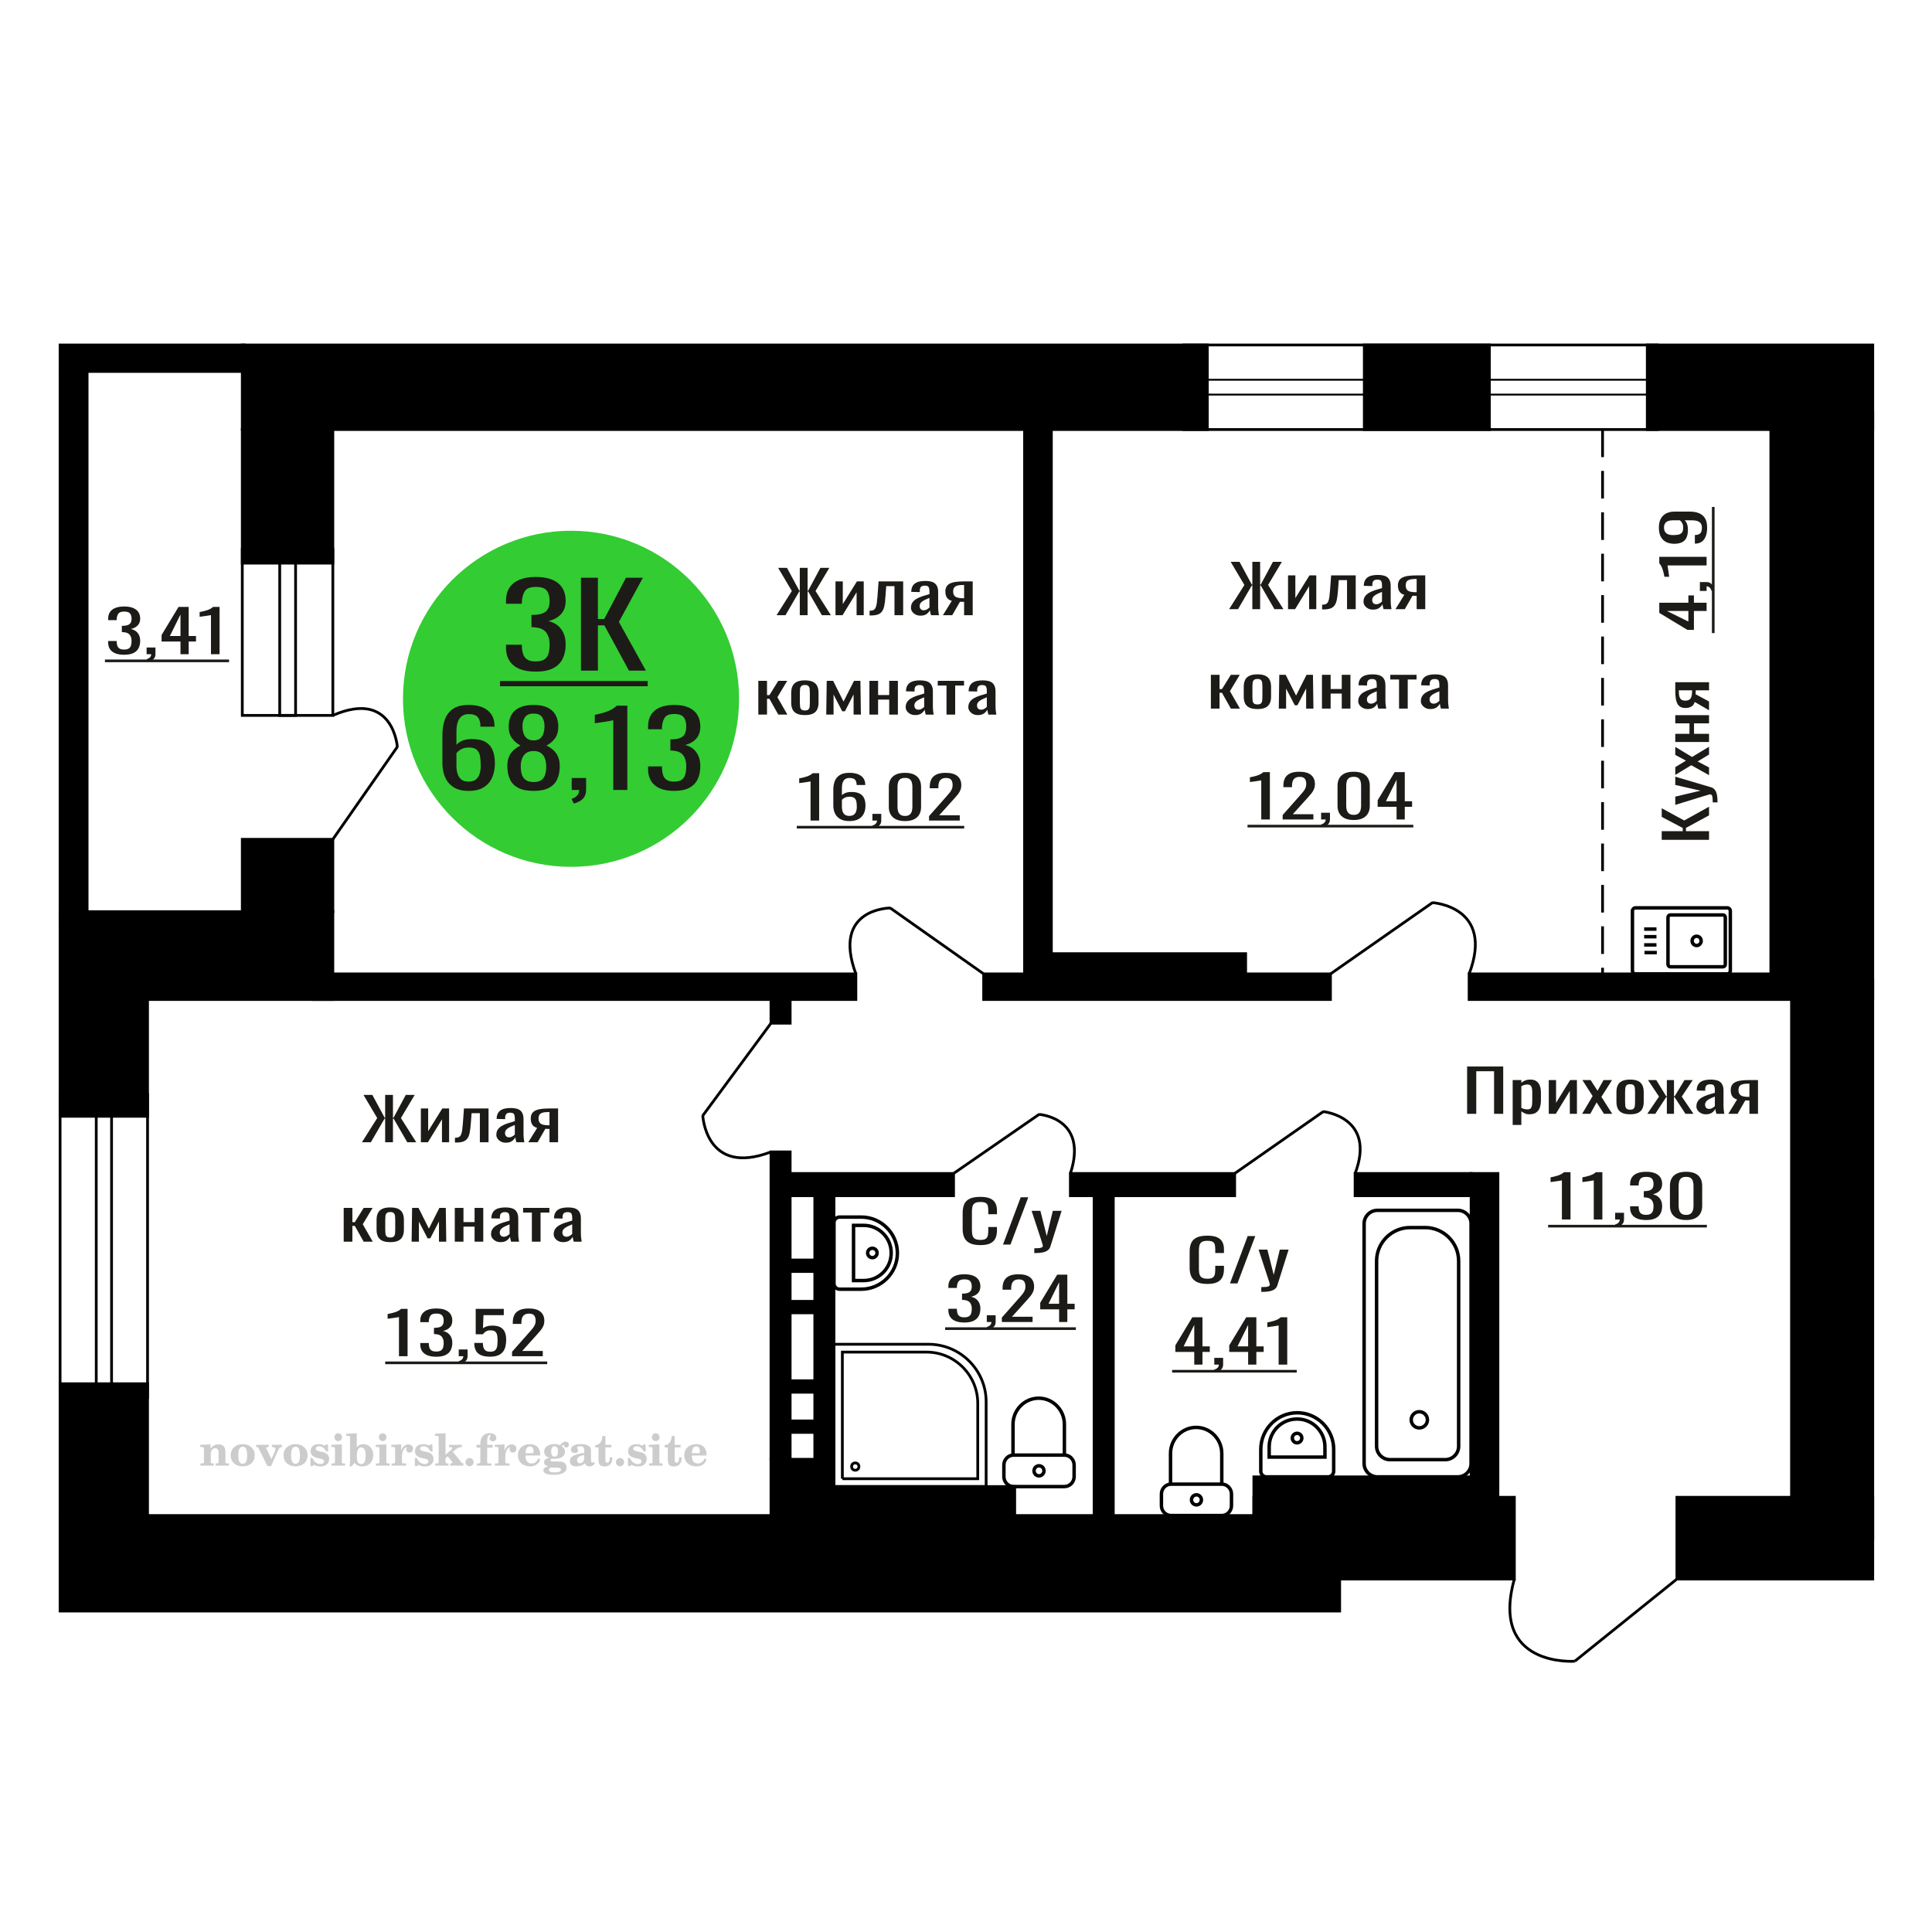 <?xml version="1.0" encoding="UTF-8"?>
<!DOCTYPE svg PUBLIC "-//W3C//DTD SVG 1.1//EN" "http://www.w3.org/Graphics/SVG/1.1/DTD/svg11.dtd">
<!-- Creator: CorelDRAW 2019 -->
<svg xmlns="http://www.w3.org/2000/svg" xml:space="preserve" width="140mm" height="140mm" version="1.1" style="shape-rendering:geometricPrecision; text-rendering:geometricPrecision; image-rendering:optimizeQuality; fill-rule:evenodd; clip-rule:evenodd"
viewBox="0 0 14000 14000"
 xmlns:xlink="http://www.w3.org/1999/xlink">
 <defs>
  <style type="text/css">
   <![CDATA[
    .str0 {stroke:black;stroke-width:25;stroke-miterlimit:22.926}
    .str1 {stroke:black;stroke-width:20;stroke-miterlimit:22.926}
    .str2 {stroke:black;stroke-width:20;stroke-miterlimit:22.926;stroke-dasharray:200 100}
    .fil1 {fill:none}
    .fil3 {fill:black}
    .fil2 {fill:#1C1B17}
    .fil4 {fill:#33CC33}
    .fil0 {fill:#1C1B17;fill-rule:nonzero}
    .fil5 {fill:#CCCCCC;fill-rule:nonzero}
   ]]>
  </style>
 </defs>
 <g id="Слой_x0020_1">
  <polygon class="fil0" points="12384.32,6085.62 12041.42,6085.62 12041.42,6023.03 12193.82,6023.03 12193.82,5999.77 12041.42,5919.48 12041.42,5856.89 12204.4,5945.51 12384.32,5845.83 12384.32,5908.4 12217.1,5999.22 12217.1,6023.03 12384.32,6023.03 "/>
  <path id="1" class="fil0" d="M12445.7 5814.26l-34.71 0c0,-14.4 -0.49,-25.85 -1.48,-34.34 -0.99,-8.49 -2.82,-14.57 -5.51,-18.27 -2.68,-3.69 -6.42,-5.54 -11.21,-5.54 -2.54,0 -8.19,1.3 -16.94,3.88 -8.75,2.59 -18.06,5.36 -27.94,8.3l-208.27 64.25 0 -59.81 182.87 -43.2 -182.87 -41.53 0 -59.81 258.23 76.42c11.85,3.32 21.23,9.42 28.15,18.28 6.91,8.85 11.92,20.21 15.03,34.06 3.1,13.84 4.65,30.55 4.65,50.12l0 7.19z"/>
  <polygon id="2" class="fil0" points="12384.32,5617.11 12255.63,5545.12 12139.64,5615.45 12139.64,5558.96 12217.1,5511.89 12139.64,5470.36 12139.64,5412.21 12261.13,5485.31 12384.32,5411.1 12384.32,5467.58 12301.35,5517.97 12384.32,5561.17 "/>
  <polygon id="3" class="fil0" points="12384.32,5376.76 12139.64,5376.76 12139.64,5317.5 12242.5,5317.5 12242.5,5241.64 12139.64,5241.64 12139.64,5182.38 12384.32,5182.38 12384.32,5241.64 12275.52,5241.64 12275.52,5317.5 12384.32,5317.5 "/>
  <path id="4" class="fil0" d="M12384.32 5146.94l-103.72 -60.37c-3.1,10.34 -7.76,18.74 -13.97,25.2 -6.2,6.45 -13.82,11.16 -22.86,14.12 -9.03,2.96 -19.19,4.43 -30.48,4.43 -12.98,0 -24.13,-2.22 -33.44,-6.64 -9.31,-4.44 -16.93,-11.45 -22.86,-21.05 -5.92,-9.6 -10.3,-22.33 -13.12,-38.21 -2.82,-15.87 -4.23,-35.44 -4.23,-58.7l0 -62.03 244.68 0 0 58.71 -96.52 0c0,5.9 -0.07,10.88 -0.21,14.95 -0.14,4.06 -0.35,8.49 -0.64,13.29l97.37 52.6 0 63.7zm-122.77 -137.9c0,-0.74 0,-1.93 0,-3.59 0,-1.67 0,-2.69 0,-3.05l-96.09 0c0,0.36 0,1.38 0,3.05 0,1.66 0,2.66 0,3.03 0,17.36 1.62,31.11 4.87,41.26 3.24,10.15 8.32,17.27 15.24,21.32 6.91,4.06 16.15,6.1 27.72,6.1 16.09,0 28.09,-4.71 35.99,-14.13 7.9,-9.4 11.99,-27.4 12.27,-53.99z"/>
  <polygon class="fil0" points="10631.26,8071.19 10631.26,7728.29 10892.82,7728.29 10892.82,8071.19 10826.56,8071.19 10826.56,7762.58 10697.54,7762.58 10697.54,8071.19 "/>
  <path id="1" class="fil0" d="M10961.44 8151.62l0 -325.11 62.76 0 0 19.47c7.42,-6.21 16.41,-11.57 26.97,-16.09 10.56,-4.51 23.07,-6.77 37.53,-6.77 17.6,0 31.57,3.31 41.94,9.95 10.36,6.63 18.08,14.95 23.16,24.97 5.08,10.02 8.41,20.18 9.97,30.48 1.57,10.3 2.35,19.12 2.35,26.46l0 59.27c0,17.21 -2.35,33.51 -7.04,48.89 -4.68,15.38 -13.19,27.8 -25.51,37.26 -12.31,9.45 -29.62,14.18 -51.91,14.18 -12.12,0 -22.87,-2.19 -32.25,-6.56 -9.38,-4.38 -17.79,-9.39 -25.21,-15.03l0 98.63 -62.76 0zm107.91 -112.6c10.94,0 18.77,-2.9 23.47,-8.68 4.68,-5.79 7.61,-13.62 8.79,-23.5 1.17,-9.87 1.76,-20.74 1.76,-32.59l0 -59.27c0,-10.16 -0.79,-19.54 -2.35,-28.15 -1.57,-8.61 -4.89,-15.45 -9.96,-20.53 -5.09,-5.08 -13.11,-7.62 -24.05,-7.62 -8.22,0 -16.03,1.27 -23.46,3.81 -7.44,2.54 -13.88,5.5 -19.35,8.89l0 156.63c5.86,3.1 12.51,5.72 19.93,7.83 7.43,2.12 15.84,3.18 25.22,3.18z"/>
  <polygon id="2" class="fil0" points="11223.01,8071.19 11223.01,7826.51 11275.8,7826.51 11275.8,7991.18 11377.85,7826.51 11427.11,7826.51 11427.11,8071.19 11375.5,8071.19 11375.5,7905.24 11274.04,8071.19 "/>
  <polygon id="3" class="fil0" points="11464.64,8071.19 11540.88,7942.5 11466.4,7826.51 11526.22,7826.51 11576.07,7903.97 11620.05,7826.51 11681.63,7826.51 11604.22,7948 11682.81,8071.19 11622.99,8071.19 11569.62,7988.22 11523.88,8071.19 "/>
  <path id="4" class="fil0" d="M11812.43 8074.58c-25.02,0 -44.76,-3.67 -59.24,-11.01 -14.46,-7.34 -24.73,-17.78 -30.78,-31.33 -6.07,-13.54 -9.09,-29.49 -9.09,-47.83l0 -71.12c0,-18.35 3.02,-34.29 9.09,-47.84 6.05,-13.54 16.32,-23.99 30.78,-31.32 14.48,-7.34 34.22,-11.01 59.24,-11.01 25.02,0 44.66,3.67 58.93,11.01 14.27,7.33 24.44,17.78 30.51,31.32 6.05,13.55 9.09,29.49 9.09,47.84l0 71.12c0,18.34 -3.04,34.29 -9.09,47.83 -6.07,13.55 -16.24,23.99 -30.51,31.33 -14.27,7.34 -33.91,11.01 -58.93,11.01zm0 -33.45c12.12,0 20.63,-2.54 25.5,-7.62 4.89,-5.08 7.83,-11.78 8.8,-20.1 0.98,-8.33 1.47,-17.01 1.47,-26.04l0 -76.62c0,-9.32 -0.49,-18.06 -1.47,-26.25 -0.97,-8.18 -3.91,-14.89 -8.8,-20.11 -4.87,-5.22 -13.38,-7.83 -25.5,-7.83 -12.12,0 -20.73,2.61 -25.81,7.83 -5.09,5.22 -8.11,11.93 -9.09,20.11 -0.97,8.19 -1.47,16.93 -1.47,26.25l0 76.62c0,9.03 0.5,17.71 1.47,26.04 0.98,8.32 4,15.02 9.09,20.1 5.08,5.08 13.69,7.62 25.81,7.62z"/>
  <polygon id="5" class="fil0" points="11936.75,8071.19 12021.8,7946.31 11942.03,7826.51 12001.85,7826.51 12073.99,7944.19 12078.69,7944.19 12078.69,7826.51 12130.29,7826.51 12130.29,7944.19 12134.99,7944.19 12206.54,7826.51 12266.35,7826.51 12186.59,7946.31 12271.63,8071.19 12213.58,8071.19 12134.99,7950.96 12130.29,7950.96 12130.29,8071.19 12078.69,8071.19 12078.69,7950.96 12073.41,7950.96 11994.81,8071.19 "/>
  <path id="6" class="fil0" d="M12360.78 8074.58c-13.3,0 -25.04,-2.76 -35.19,-8.26 -10.17,-5.5 -18.19,-12.56 -24.05,-21.16 -5.86,-8.61 -8.8,-17.71 -8.8,-27.31 0,-15.24 3.52,-28.08 10.56,-38.52 7.04,-10.44 16.71,-19.26 29.02,-26.46 12.32,-7.2 26.6,-13.48 42.83,-18.84 16.22,-5.36 33.33,-10.58 51.31,-15.66l0 -17.36c0,-9.88 -0.79,-18.06 -2.34,-24.55 -1.57,-6.49 -4.79,-11.36 -9.68,-14.61 -4.9,-3.24 -12.22,-4.86 -21.99,-4.86 -8.6,0 -15.55,1.41 -20.82,4.23 -5.28,2.82 -9.09,6.84 -11.45,12.06 -2.34,5.22 -3.52,11.36 -3.52,18.42l0 12.27 -62.16 -1.69c0.78,-27.09 9.38,-47.06 25.81,-59.9 16.42,-12.84 41.83,-19.26 76.24,-19.26 33.62,0 57.48,6.63 71.56,19.9 14.07,13.26 21.11,32.45 21.11,57.57l0 111.76c0,7.62 0.29,14.95 0.87,22.01 0.58,7.06 1.37,13.62 2.34,19.69 0.99,6.06 1.86,11.78 2.65,17.14l-57.48 0c-1.16,-4.52 -2.63,-10.23 -4.39,-17.14 -1.76,-6.92 -3.04,-13.2 -3.81,-18.84 -3.92,9.59 -11.45,18.55 -22.58,26.88 -11.16,8.32 -26.49,12.49 -46.04,12.49zm24.63 -38.95c6.25,0 12.11,-1.27 17.6,-3.81 5.47,-2.54 10.34,-5.43 14.65,-8.68 4.3,-3.24 7.23,-5.85 8.8,-7.83l0 -69.43c-9.78,3.96 -18.97,7.91 -27.57,11.86 -8.6,3.95 -16.12,8.11 -22.58,12.49 -6.44,4.37 -11.53,9.31 -15.24,14.81 -3.71,5.51 -5.57,11.79 -5.57,18.84 0,9.88 2.54,17.64 7.62,23.28 5.08,5.65 12.51,8.47 22.29,8.47z"/>
  <path id="7" class="fil0" d="M12523.81 8071.19l63.94 -103.72c-10.96,-3.1 -19.86,-7.76 -26.7,-13.97 -6.83,-6.2 -11.82,-13.82 -14.95,-22.86 -3.13,-9.03 -4.69,-19.19 -4.69,-30.48 0,-12.98 2.35,-24.13 7.03,-33.44 4.7,-9.31 12.13,-16.93 22.29,-22.86 10.17,-5.92 23.65,-10.3 40.47,-13.12 16.81,-2.82 37.53,-4.23 62.16,-4.23l65.7 0 0 244.68 -62.18 0 0 -96.52c-6.24,0 -11.52,-0.07 -15.83,-0.21 -4.3,-0.14 -8.99,-0.35 -14.08,-0.64l-55.7 97.37 -67.46 0zm146.04 -122.77c0.79,0 2.05,0 3.81,0 1.75,0 2.84,0 3.22,0l0 -96.09c-0.38,0 -1.47,0 -3.22,0 -1.76,0 -2.83,0 -3.22,0 -18.38,0 -32.94,1.62 -43.69,4.87 -10.75,3.24 -18.29,8.32 -22.59,15.24 -4.29,6.91 -6.45,16.15 -6.45,27.72 0,16.09 4.99,28.09 14.96,35.99 9.96,7.9 29.02,11.99 57.18,12.27z"/>
  <path class="fil1 str0" d="M8853.42 10982.22l-367.03 0c-38.67,0 -70.31,-32.1 -70.31,-71.35l0 -84.83c0,-39.24 31.64,-71.35 70.31,-71.35l367.03 0c38.68,0 70.32,32.11 70.32,71.35l0 84.83c0,39.25 -31.64,71.35 -70.32,71.35zm0 -227.53l-371.42 0 0 -222.75c0,-103.65 83.57,-188.46 185.71,-188.46l0.01 0c102.14,0 185.7,84.81 185.7,188.46l0 222.75zm-183.51 150.29c-19.88,0 -35.99,-16.35 -35.99,-36.52 0,-20.17 16.11,-36.52 35.99,-36.52 19.88,0 35.99,16.35 35.99,36.52 0,20.17 -16.11,36.52 -35.99,36.52z"/>
  <path class="fil1 str0" d="M12516.83 7057.3l-665.82 0c-11.94,0 -21.72,-10.05 -21.72,-22.34l0 -434.04c0,-12.29 9.78,-22.34 21.72,-22.34l665.82 0c11.95,0 21.72,10.05 21.72,22.34l0 434.04c0,12.29 -9.77,22.34 -21.72,22.34zm-31.66 -51.55l-381.27 0c-9.37,0 -17.04,-7.89 -17.04,-17.53l0 -340.56c0,-9.64 7.67,-17.53 17.04,-17.53l381.27 0c9.38,0 17.04,7.89 17.04,17.53l0 340.56c0,9.64 -7.66,17.53 -17.04,17.53zm-190.63 -154.12c-18.09,0 -32.76,-15.08 -32.76,-33.69 0,-18.6 14.67,-33.69 32.76,-33.69 18.09,0 32.75,15.09 32.75,33.69 0,18.61 -14.66,33.69 -32.75,33.69zm-288.65 51l-89.28 0m86.8 -55.43l-89.28 0m89.28 -59.39l-89.28 0m89.28 -55.43l-89.28 0"/>
  <path class="fil0" d="M11318.14 8837l0 -283.63c-0.39,0.28 -4.76,1.13 -13.12,2.54 -8.35,1.41 -17.78,2.82 -28.27,4.23 -10.49,1.41 -19.82,2.68 -27.98,3.81 -8.15,1.13 -12.44,1.7 -12.82,1.7l0 -34.29c6.61,-1.13 14.28,-2.69 23.02,-4.66 8.75,-1.98 17.68,-4.38 26.81,-7.2 9.14,-2.82 17.89,-6.35 26.23,-10.58 8.36,-4.23 15.45,-9.17 21.29,-14.82l47.22 0 0 342.9 -62.38 0z"/>
  <path id="1" class="fil0" d="M11548.98 8837l0 -283.63c-0.39,0.28 -4.77,1.13 -13.13,2.54 -8.34,1.41 -17.77,2.82 -28.26,4.23 -10.5,1.41 -19.82,2.68 -27.99,3.81 -8.15,1.13 -12.43,1.7 -12.81,1.7l0 -34.29c6.6,-1.13 14.27,-2.69 23.02,-4.66 8.74,-1.98 17.68,-4.38 26.81,-7.2 9.14,-2.82 17.89,-6.35 26.23,-10.58 8.36,-4.23 15.45,-9.17 21.29,-14.82l47.21 0 0 342.9 -62.37 0z"/>
  <path id="2" class="fil0" d="M11713.36 8892.46l-9.91 -19.48c10.49,-2.54 18.75,-6.98 24.77,-13.33 6.03,-6.35 9.05,-13.9 9.05,-22.65l-33.23 0 0 -48.68 64.11 0 0 47.83c0,14.96 -4.46,26.88 -13.4,35.77 -8.93,8.89 -22.73,15.74 -41.39,20.54z"/>
  <path id="3" class="fil0" d="M11927.87 8840.81c-25.64,0 -47.03,-3.53 -64.12,-10.58 -17.1,-7.06 -29.92,-17.22 -38.47,-30.48 -8.55,-13.27 -12.83,-28.93 -12.83,-46.99l0 -11.43 61.8 0c0,1.13 0,2.33 0,3.6 0,1.27 0,2.61 0,4.02 0.38,10.16 2.03,19.33 4.94,27.51 2.92,8.19 8.17,14.68 15.74,19.48 7.59,4.79 18.56,7.19 32.94,7.19 15.16,0 26.61,-2.61 34.39,-7.83 7.77,-5.22 13.02,-12.63 15.74,-22.22 2.71,-9.6 4.08,-20.6 4.08,-33.02 0,-18.06 -4.56,-32.81 -13.7,-44.24 -9.13,-11.43 -25.16,-17.71 -48.09,-18.84 -1.17,-0.28 -2.63,-0.42 -4.38,-0.42 -1.74,0 -3.19,0 -4.36,0l0 -45.3c1.17,0 2.52,0 4.08,0 1.55,0 2.91,0 4.08,0 22.15,-0.56 38.08,-4.8 47.8,-12.7 9.71,-7.9 14.57,-21.02 14.57,-39.37 0,-15.52 -3.6,-27.94 -10.78,-37.25 -7.19,-9.31 -21.47,-13.97 -42.84,-13.97 -21.39,0 -35.57,5.15 -42.56,15.45 -7,10.3 -10.88,23.5 -11.65,39.58 0,1.13 0,2.33 0,3.6 0,1.27 0,2.47 0,3.6l-61.8 0 0 -11.43c0,-18.35 4.28,-34.01 12.83,-46.99 8.55,-12.98 21.47,-23 38.76,-30.06 17.3,-7.05 38.77,-10.58 64.42,-10.58 26.02,0 47.6,3.53 64.7,10.58 17.09,7.06 29.92,17.15 38.48,30.27 8.53,13.12 12.82,28.86 12.82,47.2 0,20.6 -6.13,37.11 -18.37,49.53 -12.25,12.42 -28.66,20.89 -49.26,25.4 14.38,3.11 26.52,8.47 36.44,16.09 9.91,7.62 17.58,17.28 23.02,29 5.44,11.71 8.17,25.33 8.17,40.85 0,20.32 -3.89,38.03 -11.67,53.13 -7.76,15.09 -20.2,26.81 -37.3,35.13 -17.1,8.33 -39.64,12.49 -67.62,12.49z"/>
  <path id="4" class="fil0" d="M12218.16 8840.81c-26.81,0 -48.87,-4.37 -66.16,-13.12 -17.28,-8.75 -30.12,-20.75 -38.48,-35.99 -8.34,-15.24 -12.53,-32.59 -12.53,-52.07l0 -147.74c0,-20.04 4.09,-37.6 12.25,-52.7 8.16,-15.1 20.88,-26.88 38.18,-35.35 17.29,-8.47 39.55,-12.7 66.74,-12.7 27.21,0 49.35,4.23 66.45,12.7 17.11,8.47 29.73,20.25 37.9,35.35 8.16,15.1 12.24,32.66 12.24,52.7l0 147.74c0,19.76 -4.19,37.26 -12.53,52.5 -8.36,15.24 -21.08,27.16 -38.18,35.77 -17.11,8.61 -39.06,12.91 -65.88,12.91zm0 -37.25c14.78,0 25.94,-3.11 33.52,-9.32 7.58,-6.21 12.83,-14.18 15.74,-23.91 2.91,-9.74 4.37,-19.83 4.37,-30.27l0 -148.59c0,-11.01 -1.36,-21.38 -4.07,-31.12 -2.73,-9.73 -7.88,-17.56 -15.45,-23.49 -7.59,-5.93 -18.95,-8.89 -34.11,-8.89 -15.15,0 -26.62,2.96 -34.38,8.89 -7.78,5.93 -13.03,13.76 -15.74,23.49 -2.73,9.74 -4.09,20.11 -4.09,31.12l0 148.59c0,10.44 1.46,20.53 4.38,30.27 2.9,9.73 8.36,17.7 16.32,23.91 7.97,6.21 19.14,9.32 33.51,9.32z"/>
  <polygon id="5" class="fil2" points="11218.46,8875.48 12368.55,8875.48 12368.55,8894.72 11218.46,8894.72 "/>
  <path class="fil1 str0" d="M10472.73 10577.18l-400.34 0c-53.41,0 -97.11,-43.54 -97.11,-96.75l0 -1343.09c0,-133.05 109.25,-241.89 242.78,-241.89l109 0c133.54,0 242.78,108.84 242.78,241.89l0 1343.09c0,53.21 -43.7,96.75 -97.11,96.75zm90.43 124.72l-581.18 0c-53.42,0 -97.12,-43.55 -97.12,-96.76l0 -1737.92c0,-53.22 43.7,-96.75 97.12,-96.75l581.18 0c53.41,0 97.11,43.53 97.11,96.75l0 1737.92c0,53.21 -43.7,96.76 -97.11,96.76zm-278.22 -354.82c-32.49,0 -58.83,-26.25 -58.83,-58.62 0,-32.38 26.34,-58.63 58.83,-58.63 32.5,0 58.84,26.25 58.84,58.63 0,32.37 -26.34,58.62 -58.84,58.62z"/>
  <path class="fil1 str0" d="M9623.34 10701.9l-446.1 0c-22.59,0 -41.06,-18.53 -41.06,-41.18l0 -158.45c0,-145.68 118.85,-264.86 264.11,-264.86l0.01 0c145.26,0 264.11,119.18 264.11,264.86l0 158.45c0,22.65 -18.48,41.18 -41.07,41.18zm-22.33 -143.3l-404 0 0 -74.64c0,-110.6 90.23,-201.09 200.52,-201.09l2.96 0c110.28,0 200.52,90.49 200.52,201.09l0 74.64zm-202 -103.41c-18.98,0 -34.36,-15.43 -34.36,-34.46 0,-19.03 15.38,-34.46 34.36,-34.46 18.98,0 34.36,15.43 34.36,34.46 0,19.03 -15.38,34.46 -34.36,34.46z"/>
  <path class="fil0" d="M12366.68 4427.24l-91.86 0 0 136.99 -47.42 0 -203.62 -123 0 -73.45 210.82 0 0 -53.04 40.22 0 0 53.04 91.86 0 0 59.46zm-132.08 76.94l0 -76.94 -155.78 0 155.78 76.94z"/>
  <path id="1" class="fil0" d="M12422.14 4272.77l-19.48 9.91c-2.54,-10.49 -6.98,-18.75 -13.33,-24.77 -6.35,-6.03 -13.9,-9.05 -22.65,-9.05l0 33.23 -48.68 0 0 -64.11 47.83 0c14.96,0 26.88,4.46 35.77,13.39 8.89,8.94 15.74,22.74 20.54,41.4z"/>
  <path id="2" class="fil0" d="M12366.68 4097.31l-283.63 0c0.28,0.39 1.13,4.77 2.54,13.12 1.41,8.35 2.82,17.78 4.23,28.27 1.41,10.5 2.68,19.82 3.81,27.98 1.13,8.16 1.7,12.44 1.7,12.82l-34.29 0c-1.13,-6.61 -2.69,-14.28 -4.66,-23.02 -1.98,-8.74 -4.38,-17.68 -7.2,-26.81 -2.82,-9.14 -6.35,-17.89 -10.58,-26.23 -4.23,-8.36 -9.17,-15.45 -14.82,-21.29l0 -47.22 342.9 0 0 62.38z"/>
  <path id="3" class="fil0" d="M12370.49 3823.33c0,24.49 -3.32,45.38 -9.95,62.67 -6.63,17.3 -16.3,30.42 -29,39.35 -12.7,8.94 -28.08,13.6 -46.14,13.99 -0.56,0 -1.2,0 -1.9,0 -0.71,0 -1.34,0 -1.91,0l0 -62.37c16.37,0 29,-3.69 37.89,-11.07 8.89,-7.38 13.33,-21.77 13.33,-43.14 0,-11.67 -2.61,-21.37 -7.83,-29.15 -5.22,-7.77 -13.26,-13.6 -24.13,-17.49 -10.86,-3.89 -24.62,-5.83 -41.27,-5.83l-52.07 0c7.05,5.83 12.77,14.47 17.14,25.95 4.38,11.45 6.56,25.74 6.56,42.83 0,26.04 -4.16,46.45 -12.48,61.21 -8.33,14.77 -19.9,25.17 -34.72,31.19 -14.81,6.03 -32.1,9.03 -51.85,9.03 -20.89,0 -39.73,-3.88 -56.52,-11.65 -16.79,-7.78 -30.13,-20.31 -40,-37.6 -9.88,-17.3 -14.82,-39.94 -14.82,-67.92 0,-27.19 5.01,-49.35 15.03,-66.45 10.02,-17.09 23.49,-29.62 40.43,-37.59 16.93,-7.97 35.84,-11.95 56.72,-11.95l115.15 0c22.01,0 42.33,3.49 60.96,10.49 18.62,7 33.51,18.85 44.66,35.55 11.15,16.72 16.72,40.03 16.72,69.95zm-173.57 0c0,-13.59 -2.46,-24.67 -7.4,-33.22 -4.94,-8.54 -10.38,-15.15 -16.3,-19.82l-50.8 0c-11.85,0 -22.65,1.56 -32.39,4.67 -9.73,3.11 -17.49,8.55 -23.28,16.32 -5.78,7.78 -8.68,18.46 -8.68,32.05 0,13.61 2.97,24.39 8.89,32.36 5.93,7.96 13.62,13.61 23.07,16.91 9.46,3.29 19.83,4.95 31.12,4.95 13.55,0 26.1,-0.87 37.67,-2.62 11.58,-1.75 20.82,-6.42 27.73,-13.99 6.92,-7.57 10.37,-20.12 10.37,-37.61z"/>
  <polygon id="4" class="fil2" points="12405.16,4587.54 12405.16,3673.53 12424.4,3673.53 12424.4,4587.54 "/>
  <polygon class="fil3 str1" points="9085.95,11442.36 9085.95,10849.93 10973.62,10849.93 10973.62,11442.36 "/>
  <path class="fil1 str1" d="M11411.35 12037.88c0,0 -617.07,46.51 -437.73,-595.52"/>
  <line class="fil1 str1" x1="12151.49" y1="11442.36" x2="11411.35" y2= "12037.88" />
  <path class="fil0" d="M2891.04 9827.56l0 -283.63c-0.39,0.28 -4.77,1.13 -13.13,2.54 -8.34,1.41 -17.77,2.82 -28.27,4.23 -10.49,1.41 -19.81,2.68 -27.98,3.81 -8.15,1.13 -12.43,1.7 -12.82,1.7l0 -34.29c6.61,-1.13 14.28,-2.69 23.03,-4.66 8.74,-1.98 17.68,-4.38 26.81,-7.2 9.14,-2.82 17.88,-6.35 26.23,-10.58 8.36,-4.23 15.45,-9.17 21.29,-14.82l47.21 0 0 342.9 -62.37 0z"/>
  <path id="1" class="fil0" d="M3160.92 9831.37c-25.64,0 -47.02,-3.53 -64.11,-10.58 -17.1,-7.06 -29.92,-17.22 -38.47,-30.48 -8.55,-13.27 -12.83,-28.93 -12.83,-46.99l0 -11.43 61.79 0c0,1.13 0,2.33 0,3.6 0,1.27 0,2.61 0,4.02 0.39,10.16 2.04,19.33 4.95,27.51 2.92,8.19 8.16,14.68 15.74,19.48 7.58,4.79 18.56,7.19 32.93,7.19 15.16,0 26.62,-2.61 34.4,-7.83 7.77,-5.22 13.01,-12.63 15.74,-22.22 2.71,-9.6 4.08,-20.6 4.08,-33.02 0,-18.06 -4.56,-32.81 -13.71,-44.24 -9.12,-11.43 -25.15,-17.71 -48.08,-18.84 -1.17,-0.28 -2.63,-0.42 -4.38,-0.42 -1.75,0 -3.19,0 -4.36,0l0 -45.3c1.17,0 2.52,0 4.07,0 1.56,0 2.92,0 4.09,0 22.14,-0.56 38.08,-4.8 47.8,-12.7 9.7,-7.9 14.57,-21.02 14.57,-39.37 0,-15.52 -3.6,-27.94 -10.79,-37.25 -7.18,-9.31 -21.46,-13.97 -42.83,-13.97 -21.39,0 -35.57,5.15 -42.57,15.45 -6.99,10.3 -10.87,23.5 -11.65,39.58 0,1.13 0,2.33 0,3.6 0,1.27 0,2.47 0,3.6l-61.79 0 0 -11.43c0,-18.35 4.28,-34.01 12.83,-46.99 8.55,-12.98 21.47,-23 38.76,-30.06 17.3,-7.05 38.76,-10.58 64.42,-10.58 26.02,0 47.6,3.53 64.7,10.58 17.09,7.06 29.92,17.15 38.47,30.27 8.54,13.12 12.82,28.86 12.82,47.2 0,20.6 -6.13,37.11 -18.37,49.53 -12.24,12.42 -28.65,20.89 -49.25,25.4 14.37,3.11 26.52,8.47 36.43,16.09 9.92,7.62 17.59,17.28 23.03,29 5.44,11.71 8.16,25.33 8.16,40.85 0,20.32 -3.88,38.03 -11.66,53.13 -7.77,15.09 -20.2,26.81 -37.3,35.13 -17.1,8.33 -39.65,12.49 -67.63,12.49z"/>
  <path id="2" class="fil0" d="M3333.47 9883.02l-9.91 -19.48c10.49,-2.54 18.75,-6.98 24.77,-13.33 6.03,-6.35 9.05,-13.9 9.05,-22.65l-33.23 0 0 -48.68 64.11 0 0 47.83c0,14.96 -4.46,26.88 -13.4,35.77 -8.93,8.89 -22.73,15.74 -41.39,20.54z"/>
  <path id="3" class="fil0" d="M3550.9 9830.95c-28.37,0 -50.91,-3.95 -67.63,-11.86 -16.7,-7.9 -28.65,-19.33 -35.84,-34.29 -7.19,-14.95 -10.78,-32.73 -10.78,-53.34l62.36 0c0,10.16 1.17,20.11 3.5,29.85 2.34,9.74 7.28,17.78 14.87,24.13 7.58,6.35 19.14,9.52 34.69,9.52 17.09,0 29.33,-3.59 36.72,-10.79 7.38,-7.2 12.04,-16.93 13.99,-29.21 1.94,-12.28 2.91,-26.18 2.91,-41.7 0,-15.52 -1.16,-28.71 -3.5,-39.58 -2.33,-10.87 -7.19,-19.19 -14.57,-24.98 -7.38,-5.78 -19.04,-8.68 -34.97,-8.68 -12.82,0 -23.72,2.9 -32.65,8.68 -8.94,5.79 -15.55,12.35 -19.82,19.69l-53.04 0 0 -183.73 203.44 0 0 45.3 -146.9 0 -4.07 94.82c7.76,-5.92 17.39,-10.58 28.84,-13.96 11.47,-3.39 24.58,-5.08 39.36,-5.08 25.64,0 45.75,4.37 60.32,13.12 14.57,8.75 24.87,20.74 30.9,35.98 6.02,15.24 9.03,32.74 9.03,52.49 0,17.5 -1.74,33.8 -5.24,48.9 -3.5,15.1 -9.63,28.22 -18.37,39.37 -8.74,11.15 -20.68,19.82 -35.84,26.03 -15.16,6.21 -34.4,9.32 -57.71,9.32z"/>
  <path id="4" class="fil0" d="M3710.63 9827.56l0 -32.17 120.07 -135.89c8.94,-10.16 17.2,-19.62 24.77,-28.37 7.59,-8.74 13.8,-17.99 18.66,-27.72 4.86,-9.74 7.28,-20.96 7.28,-33.66 0,-15.8 -3.49,-28.22 -10.49,-37.25 -6.99,-9.03 -19.24,-13.55 -36.72,-13.55 -14.76,0 -26.23,2.97 -34.39,8.89 -8.16,5.93 -13.79,13.69 -16.91,23.29 -3.11,9.59 -4.66,19.89 -4.66,30.9l0 11.43 -62.37 0 0 -11.85c0,-20.61 3.79,-38.32 11.36,-53.13 7.58,-14.82 19.82,-26.32 36.73,-34.5 16.91,-8.19 39.35,-12.28 67.33,-12.28 38.08,0 66.45,7.83 85.1,23.49 18.66,15.67 27.98,37.33 27.98,64.99 0,14.67 -2.42,27.51 -7.28,38.52 -4.87,11 -11.17,21.31 -18.95,30.9 -7.77,9.6 -16.32,19.47 -25.64,29.63l-108.42 120.23 149.22 0 0 38.1 -222.67 0z"/>
  <polygon id="5" class="fil2" points="2791.36,9866.04 3965.35,9866.04 3965.35,9885.28 2791.36,9885.28 "/>
  <polygon class="fil0" points="2622.86,8277.07 2733.41,8101.81 2634.04,7934.17 2698.13,7934.17 2787.51,8099.69 2791.03,8099.69 2791.03,7934.17 2847.48,7934.17 2847.48,8099.69 2851.59,8099.69 2940.38,7934.17 3005.06,7934.17 2905.1,8101.81 3016.23,8277.07 2950.96,8277.07 2852.18,8105.62 2847.48,8105.62 2847.48,8277.07 2791.03,8277.07 2791.03,8105.62 2786.91,8105.62 2687.54,8277.07 "/>
  <polygon id="1" class="fil0" points="3049.75,8277.07 3049.75,8032.39 3102.67,8032.39 3102.67,8197.06 3204.98,8032.39 3254.37,8032.39 3254.37,8277.07 3202.63,8277.07 3202.63,8111.12 3100.9,8277.07 "/>
  <path id="2" class="fil0" d="M3296.71 8279.19l0 -34.29c11.75,0 21.07,-1.7 27.91,-5.08 6.87,-3.39 12.16,-9.1 15.88,-17.15 3.74,-8.04 6.57,-18.91 8.53,-32.59 1.96,-13.69 3.72,-30.84 5.29,-51.44l7.65 -106.25 178.17 0 0 244.68 -62.92 0 0 -210.39 -59.98 0 -5.29 71.96c-1.96,27.94 -4.81,51.08 -8.53,69.43 -3.72,18.34 -9.5,32.66 -17.35,42.97 -7.83,10.3 -18.32,17.56 -31.46,21.8 -13.12,4.23 -30.08,6.35 -50.85,6.35l-7.05 0z"/>
  <path id="3" class="fil0" d="M3664.8 8280.46c-13.34,0 -25.1,-2.76 -35.28,-8.26 -10.2,-5.5 -18.24,-12.56 -24.11,-21.16 -5.88,-8.61 -8.82,-17.71 -8.82,-27.31 0,-15.24 3.52,-28.08 10.58,-38.52 7.06,-10.44 16.75,-19.26 29.1,-26.46 12.35,-7.2 26.67,-13.48 42.93,-18.84 16.27,-5.36 33.42,-10.58 51.45,-15.66l0 -17.36c0,-9.88 -0.79,-18.06 -2.35,-24.55 -1.57,-6.49 -4.8,-11.36 -9.71,-14.61 -4.9,-3.24 -12.25,-4.86 -22.04,-4.86 -8.62,0 -15.58,1.41 -20.88,4.23 -5.29,2.82 -9.11,6.84 -11.47,12.06 -2.35,5.22 -3.53,11.36 -3.53,18.42l0 12.27 -62.32 -1.69c0.78,-27.09 9.4,-47.06 25.88,-59.9 16.46,-12.84 41.93,-19.26 76.43,-19.26 33.71,0 57.63,6.63 71.74,19.9 14.11,13.26 21.17,32.45 21.17,57.57l0 111.76c0,7.62 0.29,14.95 0.88,22.01 0.58,7.06 1.37,13.62 2.34,19.69 0.99,6.06 1.86,11.78 2.66,17.14l-57.63 0c-1.17,-4.52 -2.64,-10.23 -4.41,-17.14 -1.76,-6.92 -3.04,-13.2 -3.82,-18.84 -3.93,9.59 -11.47,18.55 -22.64,26.88 -11.18,8.32 -26.55,12.49 -46.15,12.49zm24.69 -38.95c6.27,0 12.14,-1.27 17.64,-3.81 5.49,-2.54 10.38,-5.43 14.7,-8.68 4.31,-3.24 7.25,-5.85 8.82,-7.83l0 -69.43c-9.81,3.96 -19.01,7.91 -27.64,11.86 -8.63,3.95 -16.17,8.11 -22.64,12.49 -6.46,4.37 -11.56,9.31 -15.28,14.81 -3.72,5.51 -5.58,11.79 -5.58,18.84 0,9.88 2.54,17.64 7.64,23.28 5.09,5.65 12.54,8.47 22.34,8.47z"/>
  <path id="4" class="fil0" d="M3828.25 8277.07l64.11 -103.72c-10.99,-3.1 -19.91,-7.76 -26.77,-13.97 -6.85,-6.2 -11.85,-13.82 -14.99,-22.86 -3.14,-9.03 -4.71,-19.19 -4.71,-30.48 0,-12.98 2.37,-24.13 7.06,-33.44 4.71,-9.31 12.15,-16.93 22.35,-22.86 10.19,-5.92 23.71,-10.3 40.57,-13.12 16.85,-2.82 37.63,-4.23 62.32,-4.23l65.87 0 0 244.68 -62.34 0 0 -96.52c-6.26,0 -11.55,-0.07 -15.87,-0.21 -4.31,-0.14 -9.02,-0.35 -14.12,-0.64l-55.85 97.37 -67.63 0zm146.42 -122.77c0.79,0 2.05,0 3.82,0 1.76,0 2.84,0 3.23,0l0 -96.09c-0.39,0 -1.47,0 -3.23,0 -1.77,0 -2.84,0 -3.23,0 -18.43,0 -33.03,1.62 -43.81,4.87 -10.77,3.24 -18.33,8.32 -22.64,15.24 -4.3,6.91 -6.47,16.15 -6.47,27.72 0,16.09 5,28.09 15,35.99 9.99,7.9 29.1,11.99 57.33,12.27z"/>
  <polygon id="5" class="fil0" points="2490.57,8997.58 2490.57,8752.9 2553.49,8752.9 2553.49,8856.19 2571.13,8856.19 2635.22,8752.9 2699.9,8752.9 2628.75,8871.43 2701.07,8997.58 2635.22,8997.58 2571.13,8883.28 2553.49,8883.28 2553.49,8997.58 "/>
  <path id="6" class="fil0" d="M2828.08 9000.97c-25.09,0 -44.88,-3.67 -59.39,-11.01 -14.51,-7.34 -24.8,-17.78 -30.87,-31.33 -6.08,-13.54 -9.11,-29.49 -9.11,-47.83l0 -71.12c0,-18.35 3.03,-34.29 9.11,-47.84 6.07,-13.54 16.36,-23.99 30.87,-31.32 14.51,-7.34 34.3,-11.01 59.39,-11.01 25.08,0 44.78,3.67 59.09,11.01 14.3,7.33 24.5,17.78 30.58,31.32 6.07,13.55 9.11,29.49 9.11,47.84l0 71.12c0,18.34 -3.04,34.29 -9.11,47.83 -6.08,13.55 -16.28,23.99 -30.58,31.33 -14.31,7.34 -34.01,11.01 -59.09,11.01zm0 -33.45c12.15,0 20.68,-2.54 25.57,-7.62 4.9,-5.08 7.85,-11.78 8.82,-20.1 0.99,-8.33 1.47,-17.01 1.47,-26.04l0 -76.62c0,-9.32 -0.48,-18.06 -1.47,-26.25 -0.97,-8.18 -3.92,-14.89 -8.82,-20.11 -4.89,-5.22 -13.42,-7.83 -25.57,-7.83 -12.16,0 -20.78,2.61 -25.88,7.83 -5.1,5.22 -8.12,11.93 -9.11,20.11 -0.97,8.19 -1.47,16.93 -1.47,26.25l0 76.62c0,9.03 0.5,17.71 1.47,26.04 0.99,8.32 4.01,15.02 9.11,20.1 5.1,5.08 13.72,7.62 25.88,7.62z"/>
  <polygon id="7" class="fil0" points="2982.73,8997.58 2986.25,8752.9 3032.7,8752.9 3107.97,8903.18 3183.82,8752.9 3230.27,8752.9 3233.8,8997.58 3180.88,8997.58 3180.88,8851.53 3117.97,8973.45 3098.57,8973.45 3035.65,8852.38 3035.65,8997.58 "/>
  <polygon id="8" class="fil0" points="3295.54,8997.58 3295.54,8752.9 3358.46,8752.9 3358.46,8855.76 3439.01,8855.76 3439.01,8752.9 3501.93,8752.9 3501.93,8997.58 3439.01,8997.58 3439.01,8888.78 3358.46,8888.78 3358.46,8997.58 "/>
  <path id="9" class="fil0" d="M3626.59 9000.97c-13.34,0 -25.1,-2.76 -35.28,-8.26 -10.2,-5.5 -18.24,-12.56 -24.11,-21.16 -5.88,-8.61 -8.82,-17.71 -8.82,-27.31 0,-15.24 3.52,-28.08 10.58,-38.52 7.06,-10.44 16.75,-19.26 29.1,-26.46 12.35,-7.2 26.67,-13.48 42.93,-18.84 16.27,-5.36 33.42,-10.58 51.45,-15.66l0 -17.36c0,-9.88 -0.79,-18.06 -2.35,-24.55 -1.57,-6.49 -4.8,-11.36 -9.71,-14.61 -4.9,-3.24 -12.25,-4.86 -22.04,-4.86 -8.63,0 -15.58,1.41 -20.88,4.23 -5.29,2.82 -9.11,6.84 -11.47,12.06 -2.35,5.22 -3.53,11.36 -3.53,18.42l0 12.27 -62.32 -1.69c0.78,-27.09 9.4,-47.06 25.88,-59.9 16.46,-12.84 41.93,-19.26 76.43,-19.26 33.71,0 57.63,6.63 71.74,19.9 14.11,13.26 21.17,32.45 21.17,57.57l0 111.76c0,7.62 0.29,14.95 0.88,22.01 0.58,7.06 1.37,13.62 2.34,19.69 0.99,6.06 1.86,11.78 2.66,17.14l-57.63 0c-1.17,-4.52 -2.64,-10.23 -4.41,-17.14 -1.76,-6.92 -3.04,-13.2 -3.82,-18.84 -3.93,9.59 -11.47,18.55 -22.64,26.88 -11.18,8.32 -26.55,12.49 -46.15,12.49zm24.69 -38.95c6.27,0 12.14,-1.27 17.64,-3.81 5.49,-2.54 10.38,-5.43 14.7,-8.68 4.31,-3.24 7.25,-5.85 8.82,-7.83l0 -69.43c-9.81,3.96 -19.02,7.91 -27.64,11.86 -8.63,3.95 -16.17,8.11 -22.64,12.49 -6.46,4.37 -11.56,9.31 -15.28,14.81 -3.72,5.51 -5.58,11.79 -5.58,18.84 0,9.88 2.54,17.64 7.64,23.28 5.09,5.65 12.54,8.47 22.34,8.47z"/>
  <polygon id="10" class="fil0" points="3854.14,8997.58 3854.14,8786.76 3790.64,8786.76 3790.64,8752.9 3981.15,8752.9 3981.15,8786.76 3917.05,8786.76 3917.05,8997.58 "/>
  <path id="11" class="fil0" d="M4080.52 9000.97c-13.33,0 -25.1,-2.76 -35.28,-8.26 -10.2,-5.5 -18.24,-12.56 -24.11,-21.16 -5.88,-8.61 -8.82,-17.71 -8.82,-27.31 0,-15.24 3.53,-28.08 10.58,-38.52 7.06,-10.44 16.75,-19.26 29.1,-26.46 12.35,-7.2 26.67,-13.48 42.93,-18.84 16.27,-5.36 33.42,-10.58 51.45,-15.66l0 -17.36c0,-9.88 -0.79,-18.06 -2.35,-24.55 -1.57,-6.49 -4.8,-11.36 -9.7,-14.61 -4.91,-3.24 -12.26,-4.86 -22.05,-4.86 -8.62,0 -15.58,1.41 -20.87,4.23 -5.3,2.82 -9.12,6.84 -11.48,12.06 -2.34,5.22 -3.53,11.36 -3.53,18.42l0 12.27 -62.32 -1.69c0.78,-27.09 9.4,-47.06 25.88,-59.9 16.46,-12.84 41.93,-19.26 76.43,-19.26 33.71,0 57.63,6.63 71.74,19.9 14.12,13.26 21.17,32.45 21.17,57.57l0 111.76c0,7.62 0.29,14.95 0.88,22.01 0.58,7.06 1.37,13.62 2.34,19.69 0.99,6.06 1.87,11.78 2.66,17.14l-57.63 0c-1.17,-4.52 -2.64,-10.23 -4.4,-17.14 -1.77,-6.92 -3.05,-13.2 -3.82,-18.84 -3.93,9.59 -11.48,18.55 -22.64,26.88 -11.19,8.32 -26.56,12.49 -46.16,12.49zm24.7 -38.95c6.26,0 12.14,-1.27 17.64,-3.81 5.48,-2.54 10.37,-5.43 14.69,-8.68 4.31,-3.24 7.25,-5.85 8.82,-7.83l0 -69.43c-9.8,3.96 -19.01,7.91 -27.64,11.86 -8.62,3.95 -16.17,8.11 -22.64,12.49 -6.46,4.37 -11.56,9.31 -15.28,14.81 -3.72,5.51 -5.58,11.79 -5.58,18.84 0,9.88 2.54,17.64 7.64,23.28 5.1,5.65 12.54,8.47 22.35,8.47z"/>
  <path class="fil0" d="M8749.05 9303.78c-33.79,0 -60,-5.08 -78.67,-15.24 -18.65,-10.16 -31.63,-23.85 -38.89,-41.06 -7.27,-17.22 -10.9,-36.41 -10.9,-57.58l0 -121.07c0,-23.14 3.63,-43.32 10.9,-60.53 7.26,-17.22 20.24,-30.55 38.89,-40.01 18.67,-9.45 44.88,-14.18 78.67,-14.18 29.85,0 53.52,3.95 71.01,11.85 17.48,7.9 30.05,19.19 37.71,33.87 7.65,14.67 11.49,32.31 11.49,52.92l0 27.09 -63.05 0 0 -24.13c0,-12.7 -0.89,-23.92 -2.66,-33.66 -1.77,-9.73 -6.57,-17.28 -14.44,-22.64 -7.85,-5.37 -21.01,-8.05 -39.47,-8.05 -18.86,0 -32.62,2.9 -41.25,8.68 -8.64,5.79 -14.24,13.97 -16.8,24.55 -2.54,10.59 -3.82,22.93 -3.82,37.05l0 135.88c0,17.22 1.96,30.84 5.88,40.86 3.93,10.01 10.42,17.14 19.45,21.37 9.03,4.24 21.21,6.35 36.54,6.35 18.07,0 31.02,-2.89 38.89,-8.67 7.85,-5.79 12.76,-13.76 14.73,-23.92 1.96,-10.16 2.95,-22.02 2.95,-35.56l0 -25.4 63.05 0 0 25.4c0,20.88 -3.53,39.3 -10.6,55.24 -7.07,15.95 -19.25,28.37 -36.54,37.26 -17.29,8.89 -41.65,13.33 -73.07,13.33z"/>
  <polygon id="1" class="fil0" points="8912.86,9299.97 9041.31,8957.07 9096.11,8957.07 8967.06,9299.97 "/>
  <path id="2" class="fil0" d="M9139.72 9361.35l0 -34.71c15.33,0 27.51,-0.49 36.54,-1.48 9.03,-0.99 15.51,-2.82 19.44,-5.51 3.93,-2.68 5.89,-6.42 5.89,-11.21 0,-2.54 -1.38,-8.19 -4.12,-16.94 -2.75,-8.75 -5.7,-18.06 -8.84,-27.94l-68.36 -208.27 63.64 0 45.97 182.87 44.19 -182.87 63.64 0 -81.32 258.23c-3.53,11.85 -10.02,21.23 -19.44,28.15 -9.43,6.91 -21.51,11.92 -36.25,15.03 -14.72,3.1 -32.5,4.65 -53.32,4.65l-7.66 0z"/>
  <path class="fil0" d="M8653.98 9888.35l0 -91.86 -136.99 0 0 -47.42 123 -203.62 73.45 0 0 210.82 53.04 0 0 40.22 -53.04 0 0 91.86 -59.46 0zm-76.94 -132.08l76.94 0 0 -155.78 -76.94 155.78z"/>
  <path id="1" class="fil0" d="M8808.45 9943.81l-9.91 -19.48c10.49,-2.54 18.75,-6.98 24.77,-13.33 6.03,-6.35 9.05,-13.9 9.05,-22.65l-33.23 0 0 -48.68 64.11 0 0 47.83c0,14.96 -4.46,26.88 -13.4,35.77 -8.93,8.89 -22.73,15.74 -41.39,20.54z"/>
  <path id="2" class="fil0" d="M9044.53 9888.35l0 -91.86 -136.99 0 0 -47.42 123 -203.62 73.45 0 0 210.82 53.04 0 0 40.22 -53.04 0 0 91.86 -59.46 0zm-76.94 -132.08l76.94 0 0 -155.78 -76.94 155.78z"/>
  <path id="3" class="fil0" d="M9265.46 9888.35l0 -283.63c-0.39,0.28 -4.77,1.13 -13.13,2.54 -8.34,1.41 -17.77,2.82 -28.26,4.23 -10.5,1.41 -19.82,2.68 -27.98,3.81 -8.16,1.13 -12.44,1.7 -12.82,1.7l0 -34.29c6.6,-1.13 14.27,-2.69 23.02,-4.66 8.74,-1.98 17.68,-4.38 26.81,-7.2 9.14,-2.82 17.89,-6.35 26.23,-10.58 8.36,-4.23 15.45,-9.17 21.29,-14.82l47.21 0 0 342.9 -62.37 0z"/>
  <polygon id="4" class="fil2" points="8493.67,9926.83 9396.61,9926.83 9396.61,9946.07 8493.67,9946.07 "/>
  <polygon class="fil3 str1" points="12151.49,11442.36 12151.49,10849.93 13570.64,10849.93 13570.64,11442.36 "/>
  <polygon class="fil3 str1" points="13570.64,2989.36 12832.07,2989.36 12832.07,7235.93 13570.64,7235.93 "/>
  <line class="fil1 str1" x1="9640.92" y1="7057.54" x2="10380.94" y2= "6540.36" />
  <path class="fil1 str1" d="M10378.16 6540.7c0,0 454.71,25.28 267.67,516.84"/>
  <polygon class="fil3 str1" points="2411.87,3112.55 1755.72,3112.55 1755.72,4080.67 2411.87,4080.67 "/>
  <polygon class="fil1 str1" points="2411.87,5184.1 1755.72,5184.1 1755.72,3982.68 2411.87,3982.68 "/>
  <rect class="fil1 str1" x="2026.99" y="3982.69" width="114.97" height="1201.42"/>
  <polygon class="fil3 str1" points="7618.62,7083.75 7424.37,7083.75 7424.37,3083.03 7618.62,3083.03 "/>
  <circle class="fil4" cx="4137.84" cy="5063.73" r="1217.75"/>
  <path class="fil0" d="M3395.05 5731.07c-44.37,0 -80.53,-8.93 -108.42,-26.77 -27.9,-17.84 -48.35,-41.97 -61.34,-72.38 -13.01,-30.41 -19.5,-64.21 -19.5,-101.41l0 -205.83c0,-39.71 5.7,-75.9 17.11,-108.58 11.42,-32.67 30.92,-58.81 58.5,-78.41 27.59,-19.6 65.47,-29.4 113.65,-29.4 39.95,0 73.71,5.78 101.3,17.34 27.57,11.56 48.82,28.4 63.72,50.51 14.91,22.12 22.66,49.01 23.31,80.68 0,1 0.15,2.39 0.46,4.15 0.32,1.75 0.48,3.39 0.48,4.9l-102.72 0c0,-29.66 -6.01,-52.28 -18.06,-67.86 -12.05,-15.58 -34.88,-23.37 -68.49,-23.37 -18.39,0 -34.23,4.65 -47.55,13.94 -13.31,9.3 -23.3,23.5 -29.96,42.6 -6.66,19.1 -9.98,43.73 -9.98,73.89l0 92.74c10.14,-12.57 24.56,-22.74 43.27,-30.53 18.71,-7.8 41.69,-11.69 68.95,-11.69 42.48,0 75.77,7.29 99.87,21.86 24.09,14.58 41.21,35.06 51.35,61.45 10.16,26.39 15.23,57.43 15.23,93.12 0,36.69 -6.35,70.12 -19.02,100.28 -12.68,30.15 -32.98,54.16 -60.88,72 -27.89,17.84 -64.99,26.77 -111.28,26.77zm0 -67.11c22.84,0 40.59,-5.15 53.26,-15.45 12.69,-10.31 21.73,-24.01 27.11,-41.1 5.39,-17.09 8.09,-35.68 8.09,-55.79 0,-24.13 -1.43,-46.49 -4.28,-67.1 -2.86,-20.61 -10.3,-37.07 -22.35,-49.39 -12.05,-12.31 -32.66,-18.47 -61.83,-18.47 -13.95,0 -26.62,2.01 -38.04,6.03 -11.42,4.02 -21.24,9.18 -29.48,15.46 -8.25,6.28 -14.9,12.94 -19.97,19.98l0 91.23c0,20.61 2.69,39.71 8.07,57.3 5.4,17.59 14.43,31.54 27.11,41.85 12.68,10.3 30.13,15.45 52.31,15.45z"/>
  <path id="1" class="fil0" d="M3866.8 5731.07c-46.28,0 -83.38,-7.29 -111.27,-21.87 -27.91,-14.58 -48.04,-35.31 -60.4,-62.2 -12.36,-26.89 -18.54,-58.43 -18.54,-94.63 0,-20.6 2.22,-38.7 6.66,-54.28 4.42,-15.58 10.93,-29.28 19.49,-41.09 8.56,-11.81 18.7,-22.12 30.43,-30.92 11.74,-8.79 24.58,-16.71 38.53,-23.75 -25.37,-13.57 -45.98,-31.28 -61.82,-53.15 -15.86,-21.87 -23.78,-49.64 -23.78,-83.31 0,-32.17 6.33,-60.07 19.02,-83.69 12.68,-23.63 32.5,-41.85 59.44,-54.67 26.94,-12.81 61.03,-19.22 102.24,-19.22 41.21,0 74.98,6.41 101.3,19.22 26.31,12.82 45.81,31.04 58.49,54.67 12.68,23.62 19.02,51.52 19.02,83.69 0,34.18 -7.77,62.07 -23.3,83.69 -15.54,21.61 -36.3,39.2 -62.3,52.77 13.95,7.04 26.79,14.96 38.52,23.75 11.74,8.8 21.88,19.11 30.43,30.92 8.57,11.81 15.23,25.51 19.98,41.09 4.76,15.58 7.13,33.68 7.13,54.28 0,36.2 -6.18,67.74 -18.54,94.63 -12.37,26.89 -32.33,47.62 -59.92,62.2 -27.59,14.58 -64.51,21.87 -110.81,21.87zm0 -64.09c24.74,0 43.76,-5.03 57.07,-15.08 13.32,-10.05 22.35,-23.63 27.11,-40.72 4.75,-17.09 7.13,-36.19 7.13,-57.3 0,-19.1 -2.69,-37.07 -8.09,-53.91 -5.39,-16.83 -14.73,-30.66 -28.06,-41.46 -13.3,-10.81 -31.7,-16.21 -55.16,-16.21 -23.46,0 -42.01,5.27 -55.63,15.83 -13.64,10.55 -23.31,24.25 -29.01,41.09 -5.7,16.84 -8.57,35.06 -8.57,54.66 0,21.11 2.54,40.21 7.62,57.3 5.07,17.09 14.42,30.67 28.06,40.72 13.62,10.05 32.81,15.08 57.53,15.08zm0 -301.59c21.56,-0.5 37.9,-5.78 48.98,-15.83 11.1,-10.06 18.87,-23 23.3,-38.83 4.44,-15.84 6.66,-32.3 6.66,-49.39 0,-25.13 -5.7,-46.49 -17.12,-64.09 -11.41,-17.59 -32.01,-26.38 -61.82,-26.38 -29.79,0 -50.72,8.79 -62.77,26.38 -12.05,17.6 -18.06,38.96 -18.06,64.09 0,17.09 2.2,33.55 6.64,49.39 4.45,15.83 12.53,28.77 24.26,38.83 11.73,10.05 28.37,15.33 49.93,15.83z"/>
  <path id="2" class="fil0" d="M4157.84 5823.05l-16.17 -34.68c17.12,-4.53 30.59,-12.44 40.42,-23.75 9.83,-11.31 14.75,-24.76 14.75,-40.34l-54.22 0 0 -86.71 104.62 0 0 85.2c0,26.64 -7.29,47.88 -21.87,63.71 -14.58,15.84 -37.1,28.03 -67.53,36.57z"/>
  <path id="3" class="fil0" d="M4444.12 5724.28l0 -505.16c-0.63,0.5 -7.77,2.01 -21.41,4.52 -13.62,2.52 -29,5.03 -46.12,7.54 -17.12,2.52 -32.34,4.78 -45.65,6.79 -13.32,2.01 -20.3,3.02 -20.93,3.02l0 -61.08c10.78,-2.01 23.3,-4.77 37.57,-8.29 14.27,-3.52 28.85,-7.79 43.75,-12.82 14.91,-5.02 29.17,-11.31 42.8,-18.85 13.63,-7.54 25.2,-16.33 34.71,-26.39l77.04 0 0 610.72 -101.76 0z"/>
  <path id="4" class="fil0" d="M4884.47 5731.07c-41.85,0 -76.72,-6.29 -104.62,-18.85 -27.9,-12.57 -48.83,-30.66 -62.77,-54.29 -13.95,-23.62 -20.92,-51.52 -20.92,-83.69l0 -20.36 100.81 0c0,2.01 0,4.15 0,6.41 0,2.26 0,4.65 0,7.16 0.63,18.1 3.33,34.44 8.09,49.01 4.75,14.58 13.31,26.14 25.68,34.68 12.36,8.55 30.28,12.82 53.73,12.82 24.73,0 43.44,-4.65 56.12,-13.95 12.68,-9.3 21.24,-22.49 25.68,-39.58 4.43,-17.09 6.65,-36.69 6.65,-58.81 0,-32.17 -7.44,-58.43 -22.34,-78.79 -14.91,-20.36 -41.06,-31.54 -78.48,-33.55 -1.89,-0.5 -4.27,-0.75 -7.12,-0.75 -2.85,0 -5.24,0 -7.14,0l0 -80.68c1.9,0 4.12,0 6.66,0 2.53,0 4.75,0 6.66,0 36.14,-1 62.14,-8.54 77.98,-22.62 15.86,-14.07 23.78,-37.45 23.78,-70.12 0,-27.64 -5.87,-49.76 -17.58,-66.35 -11.74,-16.58 -35.05,-24.88 -69.91,-24.88 -34.88,0 -58.02,9.18 -69.43,27.52 -11.42,18.35 -17.77,41.85 -19.03,70.5 0,2.01 0,4.14 0,6.41 0,2.26 0,4.39 0,6.41l-100.81 0 0 -20.36c0,-32.67 6.97,-60.57 20.92,-83.69 13.94,-23.12 35.04,-40.97 63.25,-53.53 28.21,-12.57 63.24,-18.85 105.1,-18.85 42.48,0 77.66,6.28 105.57,18.85 27.9,12.56 48.82,30.53 62.77,53.9 13.95,23.38 20.92,51.4 20.92,84.07 0,36.7 -9.99,66.1 -29.96,88.22 -19.96,22.11 -46.76,37.19 -80.36,45.23 23.46,5.53 43.27,15.08 59.44,28.66 16.17,13.57 28.7,30.78 37.56,51.64 8.88,20.86 13.32,45.12 13.32,72.76 0,36.19 -6.34,67.73 -19.02,94.62 -12.68,26.9 -32.97,47.76 -60.86,62.58 -27.91,14.83 -64.68,22.25 -110.34,22.25z"/>
  <path class="fil0" d="M3881.77 4866.99c-47.81,0 -87.65,-6.93 -119.51,-20.77 -31.88,-13.84 -55.78,-33.78 -71.72,-59.8 -15.94,-26.03 -23.91,-56.76 -23.91,-92.2l0 -22.42 115.18 0c0,2.21 0,4.56 0,7.06 0,2.49 0,5.12 0,7.89 0.72,19.93 3.8,37.93 9.24,53.99 5.43,16.05 15.2,28.79 29.33,38.2 14.13,9.42 34.59,14.12 61.39,14.12 28.26,0 49.62,-5.12 64.11,-15.36 14.49,-10.25 24.27,-24.78 29.33,-43.61 5.08,-18.83 7.62,-40.42 7.62,-64.79 0,-35.43 -8.52,-64.37 -25.54,-86.79 -17.03,-22.43 -46.91,-34.75 -89.65,-36.96 -2.17,-0.56 -4.88,-0.83 -8.15,-0.83 -3.25,0 -5.96,0 -8.15,0l0 -88.88c2.19,0 4.71,0 7.62,0 2.89,0 5.43,0 7.6,0 41.28,-1.1 70.99,-9.41 89.1,-24.91 18.1,-15.51 27.17,-41.26 27.17,-77.25 0,-30.45 -6.71,-54.82 -20.11,-73.09 -13.39,-18.27 -40.02,-27.41 -79.86,-27.41 -39.84,0 -66.27,10.1 -79.32,30.32 -13.04,20.21 -20.29,46.09 -21.73,77.66 0,2.21 0,4.56 0,7.06 0,2.49 0,4.84 0,7.06l-115.18 0 0 -22.43c0,-35.99 7.97,-66.72 23.91,-92.2 15.94,-25.47 40.02,-45.12 72.25,-58.97 32.24,-13.84 72.27,-20.76 120.07,-20.76 48.53,0 88.73,6.92 120.61,20.76 31.87,13.85 55.77,33.64 71.71,59.39 15.94,25.75 23.9,56.62 23.9,92.61 0,40.42 -11.4,72.82 -34.23,97.18 -22.81,24.36 -53.41,40.98 -91.81,49.84 26.81,6.09 49.44,16.61 67.91,31.56 18.47,14.95 32.78,33.91 42.92,56.89 10.14,22.98 15.21,49.7 15.21,80.15 0,39.87 -7.24,74.62 -21.72,104.24 -14.5,29.63 -37.68,52.61 -69.55,68.94 -31.88,16.34 -73.88,24.51 -126.04,24.51z"/>
  <polygon id="1" class="fil0" points="4209.91,4859.51 4209.91,4186.73 4332.68,4186.73 4332.68,4485.74 4378.33,4485.74 4535.87,4186.73 4658.65,4186.73 4484.81,4506.51 4680.38,4859.51 4557.61,4859.51 4379.41,4531.43 4332.68,4531.43 4332.68,4859.51 "/>
  <polygon id="2" class="fil2" points="3623.17,4935.02 4693.43,4935.02 4693.43,4972.77 3623.17,4972.77 "/>
  <path class="fil5" d="M1452.11 10620.71l0 -15.88 14.87 -0.31c4.34,-0.32 7.25,-1.27 8.68,-2.86 1.43,-1.59 2.17,-4.55 2.17,-8.89l0 -94.99c0,-5.13 -1.11,-8.46 -3.39,-10.16 -2.27,-1.64 -6.98,-2.48 -14.13,-2.48 -0.95,0 -2.48,0.05 -4.6,0.16 -2.12,0.1 -3.7,0.15 -4.87,0.15l0 -15.55 74.67 -3.5 0 30.43c7.62,-10.48 15.98,-18.15 25.03,-23.07 9.05,-4.92 19.42,-7.36 31.06,-7.36 17.62,0 30.64,4.5 39.11,13.5 8.46,8.99 12.7,22.81 12.7,41.43l0 71.44c0,4.34 0.74,7.3 2.22,8.94 1.53,1.7 4.39,2.6 8.62,2.81l14.87 0.31 0 15.88 -96.83 0 0 -15.88 10.9 -0.79c4.34,-0.21 7.19,-1.11 8.57,-2.7 1.43,-1.59 2.12,-4.55 2.12,-8.89l0 -66.36c0,-11 -1.91,-19.05 -5.67,-23.97 -3.75,-4.97 -9.84,-7.46 -18.2,-7.46 -11.43,0 -19.74,3.92 -24.92,11.8 -5.14,7.83 -7.73,20.75 -7.73,38.74l0 47.57c0,4.34 0.74,7.3 2.17,8.89 1.43,1.59 4.29,2.54 8.63,2.86l11.11 0.31 0 15.88 -97.16 0z"/>
  <path id="1" class="fil5" d="M1671.88 10545.52c0,-23.76 8.09,-43.13 24.23,-58.16 16.19,-15.03 37.15,-22.54 62.87,-22.54 25.5,0 46.4,7.51 62.7,22.59 16.35,15.08 24.5,34.45 24.5,58.11 0,23.65 -8.09,42.96 -24.23,57.89 -16.2,14.92 -37.15,22.38 -62.97,22.38 -25.83,0 -46.84,-7.46 -62.92,-22.33 -16.14,-14.87 -24.18,-34.19 -24.18,-57.94zm54.92 0c0,21.32 2.54,36.88 7.62,46.72 5.08,9.9 13.13,14.82 24.24,14.82 11.16,0 19.31,-4.92 24.5,-14.82 5.18,-9.84 7.78,-25.4 7.78,-46.72 0,-21.59 -2.54,-37.31 -7.68,-47.15 -5.13,-9.9 -13.22,-14.82 -24.28,-14.82 -11.22,0 -19.37,4.92 -24.5,14.82 -5.14,9.84 -7.68,25.56 -7.68,47.15z"/>
  <path id="2" class="fil5" d="M1875.97 10498.47c-2.38,-5.13 -4.87,-8.57 -7.41,-10.21 -2.59,-1.64 -6.3,-2.49 -11.06,-2.49l-1.21 0 0 -16.19 90.59 0 0 16.19 -6.83 0.64c-3.6,0.31 -6.19,0.95 -7.78,2.01 -1.53,1 -2.32,2.59 -2.32,4.65 0,0.9 0.37,2.39 1,4.34 0.69,1.96 1.54,3.97 2.59,6.04l33.34 70.27 26.04 -60.33c0.84,-2.06 1.48,-4.39 2.01,-6.93 0.53,-2.54 0.79,-4.76 0.79,-6.72 0,-3.91 -1.48,-7.09 -4.44,-9.42 -2.91,-2.27 -7.04,-3.6 -12.33,-3.91l-8.36 -0.64 0 -16.19 72.7 0 0 16.83c-6.82,0.31 -12.12,1.9 -15.87,4.81 -3.81,2.86 -7.57,8.58 -11.43,17.04l-51.44 115.63 -26.98 0 -61.6 -125.42z"/>
  <path id="3" class="fil5" d="M2054.46 10545.52c0,-23.76 8.09,-43.13 24.23,-58.16 16.19,-15.03 37.15,-22.54 62.87,-22.54 25.5,0 46.4,7.51 62.7,22.59 16.35,15.08 24.5,34.45 24.5,58.11 0,23.65 -8.09,42.96 -24.23,57.89 -16.2,14.92 -37.15,22.38 -62.97,22.38 -25.83,0 -46.84,-7.46 -62.92,-22.33 -16.14,-14.87 -24.18,-34.19 -24.18,-57.94zm54.92 0c0,21.32 2.54,36.88 7.62,46.72 5.08,9.9 13.13,14.82 24.24,14.82 11.16,0 19.31,-4.92 24.5,-14.82 5.18,-9.84 7.78,-25.4 7.78,-46.72 0,-21.59 -2.54,-37.31 -7.68,-47.15 -5.13,-9.9 -13.22,-14.82 -24.28,-14.82 -11.22,0 -19.37,4.92 -24.5,14.82 -5.14,9.84 -7.68,25.56 -7.68,47.15z"/>
  <path id="4" class="fil5" d="M2249.34 10564.83l13.71 0c6.51,14.39 14.76,25.4 24.76,33.02 10.06,7.62 21.22,11.43 33.61,11.43 8.09,0 14.49,-1.8 19.2,-5.34 4.77,-3.6 7.15,-8.37 7.15,-14.4 0,-5.4 -2.07,-9.52 -6.25,-12.43 -4.18,-2.91 -13.07,-5.77 -26.72,-8.58 -23.44,-4.49 -39.95,-10.84 -49.53,-18.94 -9.58,-8.1 -14.34,-19.42 -14.34,-33.97 0,-16.14 5.34,-28.63 16.03,-37.47 10.69,-8.89 25.88,-13.33 45.51,-13.33 7.3,0 14.29,0.9 20.8,2.75 6.56,1.85 12.54,4.5 17.94,7.99l12.43 -8.52 13.07 0 1.54 50.8 -14.92 0c-5.56,-11.91 -12.76,-21.27 -21.54,-27.99 -8.79,-6.72 -18.21,-10.11 -28.31,-10.11 -7.68,0 -13.92,1.69 -18.73,5.13 -4.87,3.44 -7.31,7.73 -7.31,12.91 0,9.85 12.54,16.99 37.57,21.44 3.02,0.52 5.35,0.95 6.99,1.27 17.67,3.28 31.01,9.26 39.9,17.93 8.89,8.68 13.33,19.95 13.33,33.77 0,16.66 -5.61,29.84 -16.82,39.58 -11.22,9.79 -26.52,14.66 -45.94,14.66 -8.67,0 -16.93,-1.01 -24.66,-3.07 -7.77,-2.07 -14.76,-5.03 -21.11,-8.95l-13.65 9.48 -12.75 0 -0.96 -59.06z"/>
  <path id="5" class="fil5" d="M2422.96 10414.33c0,-7.88 2.7,-14.55 8.15,-20 5.45,-5.5 12.01,-8.25 19.79,-8.25 7.46,0 13.92,2.75 19.42,8.31 5.45,5.55 8.2,12.17 8.2,19.94 0,7.78 -2.7,14.45 -8.15,20.11 -5.45,5.67 -11.9,8.47 -19.47,8.47 -7.78,0 -14.34,-2.75 -19.79,-8.31 -5.45,-5.55 -8.15,-12.27 -8.15,-20.27zm54.29 178.39c0,4.44 0.74,7.51 2.17,9.1 1.48,1.59 4.39,2.49 8.73,2.7l12.6 0.31 0 15.88 -98.11 0 0 -15.88 13.81 -0.31c4.29,-0.21 7.2,-1.11 8.68,-2.81 1.53,-1.64 2.28,-4.65 2.28,-8.99l0 -95.04c0,-5.03 -1.12,-8.42 -3.39,-10.06 -2.28,-1.64 -6.93,-2.48 -13.97,-2.48 -0.95,0 -2.44,0.05 -4.61,0.16 -2.11,0.1 -3.75,0.15 -5.02,0.15l0 -15.55 76.83 -3.5 0 126.32z"/>
  <path id="6" class="fil5" d="M2617.59 10488.63c-10.79,0 -18.84,5.34 -24.07,16.03 -5.3,10.75 -7.94,26.99 -7.94,48.79 0,18.31 2.7,32.23 8.15,41.81 5.45,9.57 13.38,14.34 23.86,14.34 10.85,0 18.84,-5.03 24.03,-15.14 5.18,-10.05 7.78,-25.66 7.78,-46.72 0,-19.9 -2.65,-34.66 -7.94,-44.45 -5.24,-9.79 -13.23,-14.66 -23.87,-14.66zm-84.35 137.16c1.06,-5.98 1.86,-11.91 2.33,-17.78 0.53,-5.87 0.8,-11.91 0.8,-18.1l0 -172.66c0,-4.98 -1.12,-8.31 -3.29,-9.95 -2.17,-1.64 -6.77,-2.49 -13.75,-2.49 -0.96,0 -2.54,0.05 -4.82,0.16 -2.27,0.1 -4.13,0.16 -5.45,0.16l0 -15.56 76.52 -3.81 0 101.02c6.51,-7.41 13.6,-12.86 21.22,-16.41 7.67,-3.49 16.24,-5.24 25.77,-5.24 21.38,0 38.68,7.31 51.91,21.91 13.23,14.61 19.84,33.76 19.84,57.42 0,24.6 -7.3,44.34 -21.85,59.26 -14.55,14.93 -33.71,22.39 -57.52,22.39 -12.6,0 -23.55,-2.22 -32.92,-6.67 -9.36,-4.39 -17.14,-11.06 -23.33,-19.95l-20.27 26.3 -15.19 0z"/>
  <path id="7" class="fil5" d="M2745.28 10414.33c0,-7.88 2.7,-14.55 8.15,-20 5.45,-5.5 12.01,-8.25 19.79,-8.25 7.46,0 13.92,2.75 19.42,8.31 5.45,5.55 8.2,12.17 8.2,19.94 0,7.78 -2.7,14.45 -8.15,20.11 -5.45,5.67 -11.9,8.47 -19.47,8.47 -7.78,0 -14.34,-2.75 -19.79,-8.31 -5.45,-5.55 -8.15,-12.27 -8.15,-20.27zm54.29 178.39c0,4.44 0.74,7.51 2.17,9.1 1.48,1.59 4.39,2.49 8.73,2.7l12.6 0.31 0 15.88 -98.11 0 0 -15.88 13.81 -0.31c4.29,-0.21 7.2,-1.11 8.68,-2.81 1.53,-1.64 2.28,-4.65 2.28,-8.99l0 -95.04c0,-5.03 -1.12,-8.42 -3.39,-10.06 -2.28,-1.64 -6.93,-2.48 -13.97,-2.48 -0.95,0 -2.44,0.05 -4.61,0.16 -2.11,0.1 -3.75,0.15 -5.02,0.15l0 -15.55 76.83 -3.5 0 126.32z"/>
  <path id="8" class="fil5" d="M2837.41 10620.71l0 -15.88 14.87 -0.31c4.34,-0.32 7.25,-1.27 8.68,-2.86 1.43,-1.59 2.17,-4.55 2.17,-8.89l0 -95.04c0,-5.08 -1.11,-8.47 -3.39,-10.11 -2.27,-1.64 -6.98,-2.48 -14.13,-2.48 -0.95,0 -2.48,0.05 -4.6,0.16 -2.12,0.1 -3.7,0.15 -4.87,0.15l0 -15.55 70.75 -3.5 0 43.71c6.25,-14.34 13.65,-25.18 22.39,-32.49 8.67,-7.25 18.46,-10.9 29.42,-10.9 10.16,0 18.41,2.86 24.76,8.52 6.35,5.72 9.53,12.97 9.53,21.86 0,8.67 -2.33,15.61 -7.04,20.85 -4.71,5.23 -10.9,7.83 -18.57,7.83 -7.15,0 -12.97,-2.28 -17.47,-6.88 -4.49,-4.61 -6.77,-10.59 -6.77,-17.94 0,-2.91 0.48,-5.56 1.43,-8.04 0.9,-2.49 2.38,-4.87 4.34,-7.15 -11.8,3.81 -20.75,12.01 -26.94,24.5 -6.19,12.49 -9.31,28.79 -9.31,48.84l0 33.66c0,4.34 0.74,7.3 2.22,8.94 1.54,1.7 4.39,2.6 8.63,2.81l20.27 0.31 0 15.88 -106.37 0z"/>
  <path id="9" class="fil5" d="M3005.74 10564.83l13.71 0c6.51,14.39 14.76,25.4 24.76,33.02 10.06,7.62 21.22,11.43 33.61,11.43 8.09,0 14.49,-1.8 19.2,-5.34 4.77,-3.6 7.15,-8.37 7.15,-14.4 0,-5.4 -2.07,-9.52 -6.25,-12.43 -4.18,-2.91 -13.07,-5.77 -26.72,-8.58 -23.44,-4.49 -39.95,-10.84 -49.53,-18.94 -9.58,-8.1 -14.34,-19.42 -14.34,-33.97 0,-16.14 5.34,-28.63 16.03,-37.47 10.69,-8.89 25.88,-13.33 45.51,-13.33 7.3,0 14.29,0.9 20.8,2.75 6.56,1.85 12.54,4.5 17.94,7.99l12.43 -8.52 13.07 0 1.54 50.8 -14.92 0c-5.56,-11.91 -12.76,-21.27 -21.54,-27.99 -8.79,-6.72 -18.21,-10.11 -28.31,-10.11 -7.68,0 -13.92,1.69 -18.73,5.13 -4.87,3.44 -7.31,7.73 -7.31,12.91 0,9.85 12.54,16.99 37.57,21.44 3.02,0.52 5.35,0.95 6.99,1.27 17.67,3.28 31.01,9.26 39.9,17.93 8.89,8.68 13.33,19.95 13.33,33.77 0,16.66 -5.61,29.84 -16.82,39.58 -11.22,9.79 -26.52,14.66 -45.94,14.66 -8.67,0 -16.93,-1.01 -24.66,-3.07 -7.77,-2.07 -14.76,-5.03 -21.11,-8.95l-13.65 9.48 -12.75 0 -0.96 -59.06z"/>
  <path id="10" class="fil5" d="M3178.73 10417.19c0,-4.92 -1.06,-8.25 -3.18,-9.89 -2.12,-1.64 -6.67,-2.49 -13.65,-2.49 -0.8,0 -2.38,0.05 -4.71,0.16 -2.28,0.1 -4.13,0.16 -5.45,0.16l0 -15.56 76.83 -3.81 0 155.2 38.16 -32.06c3.33,-2.7 5.76,-5.14 7.35,-7.36 1.64,-2.22 2.44,-4.34 2.44,-6.3 0,-3.12 -1.49,-5.39 -4.45,-6.87 -2.91,-1.54 -7.36,-2.28 -13.23,-2.28 -0.53,0 -1.43,0.05 -2.64,0.16 -1.22,0.1 -2.17,0.16 -2.81,0.16l0 -16.51 93.29 0 0 16.51c-8.04,0 -15.29,1.06 -21.75,3.17 -6.45,2.12 -12.54,5.51 -18.2,10.16l-25.72 20.64 59.32 72.97c3.18,4.02 6.14,6.99 8.79,8.79 2.7,1.8 5.5,2.69 8.36,2.69l0.63 0 0 15.88 -96.2 0 0 -15.88 7.62 -0.31c2.91,-0.21 5.08,-0.85 6.67,-1.91 1.53,-1.11 2.33,-2.59 2.33,-4.44 0,-1.75 -1.43,-4.39 -4.18,-7.89 -0.75,-0.95 -1.27,-1.64 -1.59,-2.01l-28.95 -35.19 -15.24 12.38 0 27.31c0,4.34 0.74,7.3 2.17,8.94 1.43,1.7 4.34,2.6 8.68,2.81l10.43 0.31 0 15.88 -95.89 0 0 -15.88 13.76 -0.31c4.23,-0.21 7.14,-1.11 8.68,-2.81 1.53,-1.64 2.33,-4.6 2.33,-8.94l0 -175.58z"/>
  <path id="11" class="fil5" d="M3402.29 10565.46c8.05,0 15.03,2.92 20.91,8.79 5.87,5.82 8.83,12.8 8.83,20.95 0,8.21 -2.91,15.24 -8.78,21.12 -5.82,5.87 -12.81,8.84 -20.96,8.84 -8.09,0 -15.02,-2.97 -20.85,-8.84 -5.87,-5.88 -8.78,-12.91 -8.78,-21.12 0,-8.04 2.96,-15.02 8.84,-20.9 5.87,-5.87 12.8,-8.84 20.79,-8.84z"/>
  <path id="12" class="fil5" d="M3452.46 10489.9l0 -20 28.15 0 0 -6.35c0,-24.71 5.87,-43.87 17.67,-57.58 11.8,-13.7 28.37,-20.53 49.64,-20.53 14.92,0 26.72,3.07 35.45,9.16 8.74,6.08 13.13,14.28 13.13,24.6 0,7.68 -2.33,13.71 -6.99,18.1 -4.65,4.39 -11.11,6.56 -19.42,6.56 -6.82,0 -12.38,-2.01 -16.67,-6.03 -4.28,-4.02 -6.45,-9.21 -6.45,-15.5 0,-6.62 2.96,-12.49 8.94,-17.68 1.22,-1.22 1.85,-2.01 1.85,-2.33 0,-1.11 -0.53,-1.96 -1.53,-2.43 -1.06,-0.53 -2.75,-0.8 -5.13,-0.8 -7.89,0 -13.34,4.03 -16.36,12.02 -3.07,7.99 -4.6,24.23 -4.6,48.73l0 10.06 39.95 0 0 20 -39.95 0 0 102.87c0,4.66 0.95,7.83 2.91,9.52 1.96,1.7 5.72,2.54 11.27,2.54l16.94 0 0 15.88 -105.41 0 0 -15.88 13.91 -0.31c4.24,-0.21 7.09,-1.11 8.63,-2.81 1.48,-1.64 2.22,-4.6 2.22,-8.94l0 -102.87 -28.15 0z"/>
  <path id="13" class="fil5" d="M3586.34 10620.71l0 -15.88 14.87 -0.31c4.34,-0.32 7.25,-1.27 8.68,-2.86 1.43,-1.59 2.17,-4.55 2.17,-8.89l0 -95.04c0,-5.08 -1.11,-8.47 -3.39,-10.11 -2.27,-1.64 -6.98,-2.48 -14.13,-2.48 -0.95,0 -2.48,0.05 -4.6,0.16 -2.12,0.1 -3.7,0.15 -4.87,0.15l0 -15.55 70.75 -3.5 0 43.71c6.25,-14.34 13.65,-25.18 22.39,-32.49 8.67,-7.25 18.46,-10.9 29.42,-10.9 10.16,0 18.41,2.86 24.76,8.52 6.35,5.72 9.53,12.97 9.53,21.86 0,8.67 -2.33,15.61 -7.04,20.85 -4.71,5.23 -10.9,7.83 -18.57,7.83 -7.15,0 -12.97,-2.28 -17.47,-6.88 -4.49,-4.61 -6.77,-10.59 -6.77,-17.94 0,-2.91 0.48,-5.56 1.43,-8.04 0.9,-2.49 2.38,-4.87 4.34,-7.15 -11.8,3.81 -20.75,12.01 -26.94,24.5 -6.19,12.49 -9.31,28.79 -9.31,48.84l0 33.66c0,4.34 0.74,7.3 2.22,8.94 1.54,1.7 4.39,2.6 8.63,2.81l20.27 0.31 0 15.88 -106.37 0z"/>
  <path id="14" class="fil5" d="M3900.72 10568.32l13.97 6.67c-4.97,16.62 -13.65,29.26 -26.09,37.89 -12.48,8.62 -28.31,12.91 -47.51,12.91 -26.36,0 -47.58,-7.41 -63.77,-22.17 -16.14,-14.77 -24.23,-34.13 -24.23,-58.1 0,-23.92 8.04,-43.4 24.07,-58.32 16.09,-14.92 37.1,-22.38 63.03,-22.38 23.65,0 42.01,6.82 55.14,20.53 13.12,13.65 19.68,32.86 19.68,57.52l0 4.18 -106.68 0 0 2.17c0,18.36 3.7,32.23 11.06,41.59 7.41,9.37 18.41,14.02 32.97,14.02 10.63,0 20,-3.06 28.04,-9.2 8.1,-6.14 14.87,-15.24 20.32,-27.31zm-92.39 -37.78l48.79 0c3.33,0 5.66,-0.74 6.98,-2.17 1.33,-1.43 2.02,-4.07 2.02,-7.94 0,-13.65 -2.07,-23.6 -6.14,-29.79 -4.08,-6.19 -10.48,-9.31 -19.26,-9.31 -10.11,0 -17.84,4.07 -23.18,12.17 -5.29,8.15 -8.36,20.48 -9.21,37.04z"/>
  <path id="15" class="fil5" d="M3973.32 10626.48c-10.26,-2.59 -17.99,-6.41 -23.23,-11.54 -5.23,-5.13 -7.83,-11.43 -7.83,-19 0,-8.36 3.44,-15.24 10.37,-20.69 6.94,-5.39 16.94,-9.1 29.96,-11.06 -12.81,-3.43 -22.55,-9.04 -29.27,-16.93 -6.72,-7.83 -10.1,-17.41 -10.1,-28.68 0,-16.09 6.82,-29.21 20.47,-39.26 13.66,-10.11 31.49,-15.14 53.5,-15.14 7.78,0 15.08,0.8 22.02,2.33 6.93,1.54 13.65,3.86 20.16,6.93l5.45 -7.88c4.23,-6.03 9.31,-10.64 15.18,-13.92 5.88,-3.28 12.02,-4.92 18.42,-4.92 7.04,0 12.75,2.01 17.2,6.03 4.44,4.08 6.67,9.26 6.67,15.56 0,6.19 -1.7,11.27 -5.14,15.13 -3.38,3.87 -7.83,5.82 -13.28,5.82 -3.76,0 -6.93,-0.79 -9.63,-2.38 -2.7,-1.64 -4.87,-4.07 -6.51,-7.35 -0.63,-1.27 -1,-2.81 -1.22,-4.66 -0.31,-2.59 -1.43,-3.91 -3.28,-4.02 -1.85,0 -3.91,0.9 -6.19,2.7 -2.27,1.8 -4.13,4.07 -5.55,6.82 7.83,5.4 13.54,11.17 17.14,17.36 3.6,6.25 5.4,13.39 5.4,21.43 0,16.14 -6.56,28.79 -19.63,37.94 -13.07,9.16 -31.23,13.76 -54.46,13.76 -1.95,0 -4.71,-0.1 -8.25,-0.32 -3.49,-0.21 -6.03,-0.31 -7.57,-0.31 -4.87,0 -8.68,0.9 -11.37,2.75 -2.76,1.8 -4.13,4.29 -4.13,7.46 0,3.65 1.21,6.19 3.65,7.62 2.43,1.43 6.67,2.17 12.75,2.17l23.02 0c12.07,0 22.6,0.37 31.54,1.16 8.99,0.8 15.13,1.8 18.57,3.02 8.68,3.12 15.45,8.26 20.32,15.5 4.87,7.25 7.31,15.62 7.31,25.09 0,16.72 -7.94,29.58 -23.82,38.57 -15.87,9 -38.63,13.5 -68.31,13.5 -25.24,0 -44.24,-2.75 -56.99,-8.2 -12.76,-5.51 -19.16,-13.66 -19.16,-24.5 0,-7.15 3.12,-13.08 9.31,-17.89 6.19,-4.82 15.03,-8.15 26.51,-10zm15.62 8.84c-4.03,1.64 -6.88,3.54 -8.58,5.66 -1.69,2.11 -2.54,4.87 -2.54,8.31 0,6.93 3.02,12.06 9,15.34 5.98,3.33 15.29,4.98 27.94,4.98 17.14,0 29.84,-1.59 38.05,-4.71 8.2,-3.18 12.33,-8.05 12.33,-14.72 0,-5.23 -2.23,-9.04 -6.67,-11.37 -4.45,-2.33 -12.07,-3.49 -22.86,-3.49l-46.67 0zm5.39 -117.59c0,13.07 1.96,22.6 5.88,28.58 3.97,5.98 10.1,8.99 18.52,8.99 8.46,0 14.71,-3.01 18.78,-9.1 4.02,-6.03 6.04,-15.5 6.04,-28.47 0,-12.7 -2.02,-22.12 -6.04,-28.2 -4.07,-6.09 -10.32,-9.16 -18.78,-9.16 -8.42,0 -14.55,3.07 -18.52,9.16 -3.92,6.08 -5.88,15.5 -5.88,28.2z"/>
  <path id="16" class="fil5" d="M4233.46 10543.87c-18.79,3.02 -32.17,7.47 -40.11,13.34 -7.99,5.87 -11.96,14.13 -11.96,24.82 0,6.51 1.8,11.64 5.34,15.5 3.55,3.81 8.37,5.72 14.35,5.72 9.78,0 17.67,-3.65 23.54,-10.96 5.88,-7.3 8.84,-17.3 8.84,-30l0 -18.42zm49.21 40.22c0,5.08 0.9,8.68 2.7,10.85 1.8,2.17 4.76,3.23 8.79,3.23 1.85,0 3.96,-0.53 6.35,-1.64 2.38,-1.06 3.86,-1.59 4.49,-1.59 1.22,0 2.23,0.37 2.97,1.22 0.68,0.84 1.06,2.01 1.06,3.59 0,6.62 -3.76,12.65 -11.33,18.16 -7.57,5.45 -16.61,8.2 -27.15,8.2 -7.88,0 -14.6,-2.07 -20.16,-6.25 -5.61,-4.18 -8.89,-9.57 -9.94,-16.14 -8.68,7.09 -18.53,12.6 -29.53,16.51 -11.01,3.92 -22.33,5.88 -34.03,5.88 -15.18,0 -26.99,-3.28 -35.35,-9.9 -8.36,-6.61 -12.54,-15.93 -12.54,-27.94 0,-15.98 8.42,-28.84 25.19,-38.47 16.78,-9.68 43.34,-16.93 79.59,-21.8l0 -17.25c0,-11.17 -2.22,-19.05 -6.67,-23.71 -4.44,-4.65 -11.85,-6.98 -22.17,-6.98 -6.72,0 -12.38,1.11 -16.94,3.33 -4.6,2.22 -6.93,4.82 -6.93,7.67 0,0.74 1.38,2.86 4.13,6.41 2.75,3.49 4.13,7.41 4.13,11.8 0,5.98 -2.33,10.79 -7.04,14.5 -4.71,3.65 -10.85,5.5 -18.36,5.5 -7.68,0 -14.03,-2.22 -19.11,-6.67 -5.02,-4.44 -7.56,-10 -7.56,-16.72 0,-13.23 6.35,-23.49 19.05,-30.8 12.75,-7.25 30.69,-10.9 53.97,-10.9 13.02,0 24.45,1.33 34.35,3.97 9.84,2.59 17.99,6.51 24.39,11.64 5.08,3.97 8.63,8.42 10.64,13.44 2.01,4.98 3.01,12.65 3.01,22.97l0 67.89z"/>
  <path id="17" class="fil5" d="M4436.51 10560.7c0,0.74 0.1,1.85 0.26,3.34 0.16,1.48 0.21,2.59 0.21,3.33 0,18.57 -4.92,33.07 -14.76,43.5 -9.9,10.37 -23.6,15.56 -41.12,15.56 -15.98,0 -27.36,-3.76 -34.08,-11.33 -6.72,-7.51 -10.05,-20.8 -10.05,-39.85l0 -86.62 -22.86 0 0 -17.04c15.72,-1 27.94,-7.14 36.62,-18.31 8.68,-11.16 13.44,-26.93 14.29,-47.2l21.8 0 0 63.82 42.86 0 0 18.73 -42.86 0 0 84.14c0,10.74 1,17.88 2.96,21.38 1.96,3.54 5.4,5.29 10.37,5.29 6.09,0 10.69,-3.23 13.87,-9.63 3.12,-6.41 4.87,-16.09 5.18,-29.11l17.31 0z"/>
  <path id="18" class="fil5" d="M4492.65 10565.46c8.05,0 15.03,2.92 20.91,8.79 5.87,5.82 8.83,12.8 8.83,20.95 0,8.21 -2.91,15.24 -8.78,21.12 -5.82,5.87 -12.81,8.84 -20.96,8.84 -8.09,0 -15.02,-2.97 -20.85,-8.84 -5.87,-5.88 -8.78,-12.91 -8.78,-21.12 0,-8.04 2.96,-15.02 8.84,-20.9 5.87,-5.87 12.8,-8.84 20.79,-8.84z"/>
  <path id="19" class="fil5" d="M4550.33 10564.83l13.71 0c6.51,14.39 14.76,25.4 24.76,33.02 10.06,7.62 21.22,11.43 33.61,11.43 8.09,0 14.49,-1.8 19.2,-5.34 4.77,-3.6 7.15,-8.37 7.15,-14.4 0,-5.4 -2.07,-9.52 -6.25,-12.43 -4.18,-2.91 -13.07,-5.77 -26.72,-8.58 -23.44,-4.49 -39.95,-10.84 -49.53,-18.94 -9.58,-8.1 -14.34,-19.42 -14.34,-33.97 0,-16.14 5.34,-28.63 16.03,-37.47 10.69,-8.89 25.88,-13.33 45.51,-13.33 7.3,0 14.29,0.9 20.8,2.75 6.56,1.85 12.54,4.5 17.94,7.99l12.43 -8.52 13.07 0 1.54 50.8 -14.92 0c-5.56,-11.91 -12.76,-21.27 -21.54,-27.99 -8.79,-6.72 -18.21,-10.11 -28.31,-10.11 -7.68,0 -13.92,1.69 -18.73,5.13 -4.87,3.44 -7.31,7.73 -7.31,12.91 0,9.85 12.54,16.99 37.57,21.44 3.02,0.52 5.35,0.95 6.99,1.27 17.67,3.28 31.01,9.26 39.9,17.93 8.89,8.68 13.33,19.95 13.33,33.77 0,16.66 -5.61,29.84 -16.82,39.58 -11.22,9.79 -26.52,14.66 -45.94,14.66 -8.67,0 -16.93,-1.01 -24.66,-3.07 -7.77,-2.07 -14.76,-5.03 -21.11,-8.95l-13.65 9.48 -12.75 0 -0.96 -59.06z"/>
  <path id="20" class="fil5" d="M4723.95 10414.33c0,-7.88 2.7,-14.55 8.15,-20 5.45,-5.5 12.01,-8.25 19.79,-8.25 7.46,0 13.92,2.75 19.42,8.31 5.45,5.55 8.2,12.17 8.2,19.94 0,7.78 -2.7,14.45 -8.15,20.11 -5.45,5.67 -11.9,8.47 -19.47,8.47 -7.78,0 -14.34,-2.75 -19.79,-8.31 -5.45,-5.55 -8.15,-12.27 -8.15,-20.27zm54.29 178.39c0,4.44 0.74,7.51 2.17,9.1 1.48,1.59 4.39,2.49 8.73,2.7l12.6 0.31 0 15.88 -98.11 0 0 -15.88 13.81 -0.31c4.29,-0.21 7.2,-1.11 8.68,-2.81 1.53,-1.64 2.28,-4.65 2.28,-8.99l0 -95.04c0,-5.03 -1.12,-8.42 -3.39,-10.06 -2.28,-1.64 -6.93,-2.48 -13.97,-2.48 -0.95,0 -2.44,0.05 -4.61,0.16 -2.11,0.1 -3.75,0.15 -5.02,0.15l0 -15.55 76.83 -3.5 0 126.32z"/>
  <path id="21" class="fil5" d="M4938.8 10560.7c0,0.74 0.1,1.85 0.26,3.34 0.16,1.48 0.21,2.59 0.21,3.33 0,18.57 -4.92,33.07 -14.76,43.5 -9.9,10.37 -23.6,15.56 -41.12,15.56 -15.98,0 -27.36,-3.76 -34.08,-11.33 -6.72,-7.51 -10.05,-20.8 -10.05,-39.85l0 -86.62 -22.86 0 0 -17.04c15.72,-1 27.94,-7.14 36.62,-18.31 8.68,-11.16 13.44,-26.93 14.29,-47.2l21.8 0 0 63.82 42.86 0 0 18.73 -42.86 0 0 84.14c0,10.74 1,17.88 2.96,21.38 1.96,3.54 5.4,5.29 10.37,5.29 6.09,0 10.69,-3.23 13.87,-9.63 3.12,-6.41 4.87,-16.09 5.18,-29.11l17.31 0z"/>
  <path id="22" class="fil5" d="M5105.96 10568.32l13.97 6.67c-4.97,16.62 -13.65,29.26 -26.09,37.89 -12.48,8.62 -28.31,12.91 -47.51,12.91 -26.36,0 -47.58,-7.41 -63.77,-22.17 -16.14,-14.77 -24.23,-34.13 -24.23,-58.1 0,-23.92 8.04,-43.4 24.07,-58.32 16.09,-14.92 37.1,-22.38 63.03,-22.38 23.65,0 42.01,6.82 55.14,20.53 13.12,13.65 19.68,32.86 19.68,57.52l0 4.18 -106.68 0 0 2.17c0,18.36 3.7,32.23 11.06,41.59 7.41,9.37 18.41,14.02 32.97,14.02 10.63,0 20,-3.06 28.04,-9.2 8.1,-6.14 14.87,-15.24 20.32,-27.31zm-92.39 -37.78l48.79 0c3.33,0 5.66,-0.74 6.98,-2.17 1.33,-1.43 2.02,-4.07 2.02,-7.94 0,-13.65 -2.07,-23.6 -6.14,-29.79 -4.08,-6.19 -10.48,-9.31 -19.26,-9.31 -10.11,0 -17.84,4.07 -23.18,12.17 -5.29,8.15 -8.36,20.48 -9.21,37.04z"/>
  <polygon class="fil3 str1" points="5725.8,8347.15 5586.81,8347.15 5586.81,10574.59 5725.8,10574.59 "/>
  <polygon class="fil3 str1" points="2411.87,6606.36 1755.72,6606.36 1755.72,6082.07 2411.87,6082.07 "/>
  <polygon class="fil3 str1" points="10792.55,2499.87 10792.55,3112.55 9886.35,3112.55 9886.35,2499.87 "/>
  <polygon class="fil1 str1" points="12009.62,2499.87 12009.62,3112.55 8578.87,3112.55 8578.87,2499.87 "/>
  <rect class="fil1 str1" transform="matrix(-6.76113E-13 -0.676 -2.738 -5.23061E-14 12201.5 2859.25)" width="158.75" height="1336.15"/>
  <polygon class="fil3 str1" points="11936.87,2499.87 11936.87,3112.55 13570.64,3112.55 13570.64,2499.87 "/>
  <polygon class="fil3 str1" points="2411.86,6606.36 435.4,6606.36 435.4,7242.75 2411.86,7242.75 "/>
  <line class="fil1 str1" x1="5586.81" y1="7414.42" x2="5092.11" y2= "8084.76" />
  <path class="fil1 str1" d="M5092.43 8082.11c0,0 20.63,446.03 494.38,265.04"/>
  <polygon class="fil3 str1" points="631.24,6700.06 631.24,2691.61 435.41,2691.61 435.41,6700.06 "/>
  <path class="fil0" d="M899.18 4744.55c-25.64,0 -47.03,-3.53 -64.12,-10.58 -17.1,-7.06 -29.92,-17.22 -38.47,-30.48 -8.55,-13.27 -12.83,-28.93 -12.83,-46.99l0 -11.43 61.8 0c0,1.13 0,2.33 0,3.6 0,1.27 0,2.61 0,4.02 0.38,10.16 2.03,19.33 4.94,27.51 2.92,8.19 8.16,14.68 15.74,19.48 7.59,4.79 18.56,7.19 32.94,7.19 15.16,0 26.61,-2.61 34.39,-7.83 7.77,-5.22 13.01,-12.63 15.74,-22.22 2.71,-9.6 4.08,-20.6 4.08,-33.02 0,-18.06 -4.56,-32.81 -13.7,-44.24 -9.13,-11.43 -25.16,-17.71 -48.09,-18.84 -1.17,-0.28 -2.63,-0.42 -4.38,-0.42 -1.75,0 -3.19,0 -4.36,0l0 -45.3c1.17,0 2.52,0 4.07,0 1.56,0 2.92,0 4.09,0 22.15,-0.56 38.08,-4.8 47.8,-12.7 9.71,-7.9 14.57,-21.02 14.57,-39.37 0,-15.52 -3.6,-27.94 -10.78,-37.25 -7.19,-9.31 -21.47,-13.97 -42.84,-13.97 -21.39,0 -35.57,5.15 -42.56,15.45 -7,10.3 -10.88,23.5 -11.65,39.58 0,1.13 0,2.33 0,3.6 0,1.27 0,2.47 0,3.6l-61.8 0 0 -11.43c0,-18.35 4.28,-34.01 12.83,-46.99 8.55,-12.98 21.47,-23 38.76,-30.06 17.3,-7.05 38.76,-10.58 64.42,-10.58 26.02,0 47.6,3.53 64.7,10.58 17.09,7.06 29.92,17.15 38.47,30.27 8.54,13.12 12.82,28.86 12.82,47.2 0,20.6 -6.12,37.11 -18.36,49.53 -12.25,12.42 -28.66,20.89 -49.26,25.4 14.38,3.11 26.52,8.47 36.44,16.09 9.91,7.62 17.58,17.28 23.02,29 5.44,11.71 8.16,25.33 8.16,40.85 0,20.32 -3.88,38.03 -11.66,53.13 -7.77,15.09 -20.2,26.81 -37.3,35.13 -17.1,8.33 -39.64,12.49 -67.62,12.49z"/>
  <path id="1" class="fil0" d="M1071.72 4796.2l-9.91 -19.48c10.49,-2.54 18.75,-6.98 24.77,-13.33 6.03,-6.35 9.05,-13.9 9.05,-22.65l-33.23 0 0 -48.68 64.11 0 0 47.83c0,14.96 -4.46,26.88 -13.39,35.77 -8.94,8.89 -22.74,15.74 -41.4,20.54z"/>
  <path id="2" class="fil0" d="M1307.81 4740.74l0 -91.86 -137 0 0 -47.42 123.01 -203.62 73.45 0 0 210.82 53.04 0 0 40.22 -53.04 0 0 91.86 -59.46 0zm-76.95 -132.08l76.95 0 0 -155.78 -76.95 155.78z"/>
  <path id="3" class="fil0" d="M1528.73 4740.74l0 -283.63c-0.39,0.28 -4.76,1.13 -13.12,2.54 -8.35,1.41 -17.78,2.82 -28.27,4.23 -10.49,1.41 -19.82,2.68 -27.98,3.81 -8.15,1.13 -12.44,1.7 -12.82,1.7l0 -34.29c6.61,-1.13 14.28,-2.69 23.02,-4.66 8.74,-1.98 17.68,-4.38 26.81,-7.2 9.14,-2.82 17.89,-6.35 26.23,-10.58 8.36,-4.23 15.45,-9.17 21.29,-14.82l47.22 0 0 342.9 -62.38 0z"/>
  <polygon id="4" class="fil2" points="760.44,4779.22 1659.89,4779.22 1659.89,4798.46 760.44,4798.46 "/>
  <line class="fil1 str1" x1="2411.87" y1="6082.07" x2="2879.76" y2= "5411.29" />
  <path class="fil1 str1" d="M2879.43 5413.86c0,0 -28.12,-421.34 -467.56,-229.77"/>
  <line class="fil1 str1" x1="7128" y1="7057.3" x2="6450.45" y2= "6579.34" />
  <path class="fil1 str1" d="M6453.08 6579.67c0,0 -428.19,-1.62 -251.14,477.63"/>
  <polygon class="fil3 str1" points="9026.42,7083.75 9026.42,6910.63 7564.6,6910.63 7564.6,7083.75 "/>
  <polygon class="fil3 str1" points="6043.3,10982.22 6043.3,10574.59 5586.81,10574.59 5586.81,10982.22 "/>
  <path class="fil0" d="M5873.56 5946.05l0 -283.63c-0.39,0.28 -4.77,1.13 -13.13,2.54 -8.34,1.41 -17.77,2.82 -28.27,4.23 -10.49,1.41 -19.81,2.68 -27.98,3.81 -8.15,1.13 -12.43,1.7 -12.82,1.7l0 -34.29c6.61,-1.13 14.28,-2.69 23.03,-4.66 8.74,-1.98 17.68,-4.38 26.81,-7.2 9.14,-2.82 17.88,-6.35 26.23,-10.58 8.36,-4.23 15.45,-9.17 21.29,-14.82l47.21 0 0 342.9 -62.37 0z"/>
  <path id="1" class="fil0" d="M6154.53 5949.86c-27.21,0 -49.37,-5.01 -66.45,-15.03 -17.11,-10.02 -29.64,-23.56 -37.61,-40.64 -7.96,-17.07 -11.95,-36.05 -11.95,-56.94l0 -115.56c0,-22.3 3.5,-42.62 10.49,-60.96 7,-18.35 18.95,-33.02 35.86,-44.03 16.89,-11.01 40.12,-16.51 69.66,-16.51 24.48,0 45.16,3.24 62.07,9.74 16.91,6.49 29.92,15.94 39.05,28.36 9.15,12.42 13.9,27.52 14.3,45.3 0,0.56 0.09,1.34 0.29,2.32 0.19,0.99 0.29,1.91 0.29,2.76l-62.96 0c0,-16.66 -3.69,-29.36 -11.07,-38.1 -7.4,-8.75 -21.39,-13.13 -41.97,-13.13 -11.28,0 -20.99,2.61 -29.15,7.83 -8.17,5.23 -14.28,13.2 -18.37,23.92 -4.08,10.73 -6.11,24.56 -6.11,41.49l0 52.07c6.21,-7.06 15.06,-12.77 26.52,-17.15 11.47,-4.37 25.55,-6.56 42.26,-6.56 26.03,0 46.44,4.09 61.2,12.28 14.78,8.18 25.27,19.68 31.48,34.5 6.22,14.82 9.34,32.24 9.34,52.28 0,20.6 -3.9,39.37 -11.67,56.3 -7.78,16.94 -20.21,30.41 -37.3,40.43 -17.1,10.02 -39.84,15.03 -68.2,15.03zm0 -37.68c13.99,0 24.87,-2.89 32.63,-8.67 7.78,-5.79 13.32,-13.48 16.62,-23.08 3.31,-9.59 4.96,-20.03 4.96,-31.32 0,-13.55 -0.88,-26.11 -2.63,-37.68 -1.75,-11.57 -6.32,-20.81 -13.7,-27.73 -7.38,-6.91 -20.01,-10.37 -37.88,-10.37 -8.55,0 -16.33,1.13 -23.33,3.39 -6.99,2.26 -13.01,5.15 -18.06,8.68 -5.06,3.52 -9.13,7.26 -12.24,11.21l0 51.23c0,11.57 1.65,22.29 4.95,32.17 3.31,9.88 8.84,17.71 16.61,23.5 7.78,5.78 18.46,8.67 32.07,8.67z"/>
  <path id="2" class="fil0" d="M6331.14 6001.51l-9.91 -19.48c10.49,-2.54 18.75,-6.98 24.77,-13.33 6.03,-6.35 9.04,-13.9 9.04,-22.65l-33.22 0 0 -48.68 64.11 0 0 47.83c0,14.96 -4.46,26.88 -13.4,35.77 -8.93,8.89 -22.73,15.74 -41.39,20.54z"/>
  <path id="3" class="fil0" d="M6557.89 5949.86c-26.81,0 -48.87,-4.37 -66.17,-13.12 -17.28,-8.75 -30.11,-20.75 -38.47,-35.99 -8.34,-15.24 -12.53,-32.59 -12.53,-52.07l0 -147.74c0,-20.04 4.09,-37.6 12.24,-52.7 8.17,-15.1 20.89,-26.88 38.18,-35.35 17.3,-8.47 39.55,-12.7 66.75,-12.7 27.21,0 49.35,4.23 66.45,12.7 17.1,8.47 29.73,20.25 37.89,35.35 8.17,15.1 12.25,32.66 12.25,52.7l0 147.74c0,19.76 -4.19,37.26 -12.54,52.5 -8.35,15.24 -21.08,27.16 -38.18,35.77 -17.1,8.61 -39.05,12.91 -65.87,12.91zm0 -37.25c14.77,0 25.94,-3.11 33.51,-9.32 7.59,-6.21 12.84,-14.18 15.74,-23.91 2.92,-9.74 4.38,-19.83 4.38,-30.27l0 -148.59c0,-11.01 -1.36,-21.38 -4.08,-31.12 -2.72,-9.73 -7.87,-17.56 -15.45,-23.49 -7.58,-5.93 -18.94,-8.89 -34.1,-8.89 -15.15,0 -26.62,2.96 -34.39,8.89 -7.78,5.93 -13.02,13.76 -15.74,23.49 -2.72,9.74 -4.08,20.11 -4.08,31.12l0 148.59c0,10.44 1.45,20.53 4.37,30.27 2.91,9.73 8.36,17.7 16.32,23.91 7.97,6.21 19.14,9.32 33.52,9.32z"/>
  <path id="4" class="fil0" d="M6732.18 5946.05l0 -32.17 120.08 -135.89c8.93,-10.16 17.2,-19.62 24.77,-28.37 7.59,-8.74 13.8,-17.99 18.66,-27.72 4.86,-9.74 7.28,-20.96 7.28,-33.66 0,-15.8 -3.5,-28.22 -10.49,-37.25 -7,-9.03 -19.24,-13.55 -36.73,-13.55 -14.76,0 -26.23,2.97 -34.38,8.89 -8.16,5.93 -13.8,13.69 -16.91,23.29 -3.11,9.59 -4.67,19.89 -4.67,30.9l0 11.43 -62.36 0 0 -11.85c0,-20.61 3.79,-38.32 11.36,-53.13 7.57,-14.82 19.82,-26.32 36.72,-34.5 16.91,-8.19 39.36,-12.28 67.34,-12.28 38.07,0 66.45,7.83 85.1,23.49 18.65,15.67 27.98,37.33 27.98,64.99 0,14.67 -2.43,27.51 -7.29,38.52 -4.86,11 -11.16,21.31 -18.94,30.9 -7.77,9.6 -16.32,19.47 -25.64,29.63l-108.43 120.23 149.23 0 0 38.1 -222.68 0z"/>
  <polygon id="5" class="fil2" points="5773.88,5984.53 6986.91,5984.53 6986.91,6003.77 5773.88,6003.77 "/>
  <polygon class="fil0" points="5627.42,4457.81 5737.97,4282.55 5638.6,4114.91 5702.69,4114.91 5792.07,4280.43 5795.59,4280.43 5795.59,4114.91 5852.04,4114.91 5852.04,4280.43 5856.15,4280.43 5944.94,4114.91 6009.62,4114.91 5909.66,4282.55 6020.79,4457.81 5955.52,4457.81 5856.74,4286.36 5852.04,4286.36 5852.04,4457.81 5795.59,4457.81 5795.59,4286.36 5791.47,4286.36 5692.1,4457.81 "/>
  <polygon id="1" class="fil0" points="6054.31,4457.81 6054.31,4213.13 6107.23,4213.13 6107.23,4377.8 6209.54,4213.13 6258.93,4213.13 6258.93,4457.81 6207.19,4457.81 6207.19,4291.86 6105.46,4457.81 "/>
  <path id="2" class="fil0" d="M6301.27 4459.93l0 -34.29c11.75,0 21.07,-1.7 27.91,-5.08 6.87,-3.39 12.16,-9.1 15.88,-17.15 3.74,-8.04 6.57,-18.91 8.53,-32.59 1.96,-13.69 3.72,-30.84 5.29,-51.44l7.65 -106.25 178.17 0 0 244.68 -62.92 0 0 -210.39 -59.98 0 -5.29 71.96c-1.96,27.94 -4.81,51.08 -8.53,69.43 -3.72,18.34 -9.5,32.66 -17.35,42.97 -7.83,10.3 -18.32,17.56 -31.46,21.8 -13.12,4.23 -30.08,6.35 -50.85,6.35l-7.05 0z"/>
  <path id="3" class="fil0" d="M6669.36 4461.2c-13.34,0 -25.1,-2.76 -35.28,-8.26 -10.2,-5.5 -18.24,-12.56 -24.11,-21.16 -5.88,-8.61 -8.82,-17.71 -8.82,-27.31 0,-15.24 3.52,-28.08 10.58,-38.52 7.06,-10.44 16.75,-19.26 29.1,-26.46 12.35,-7.2 26.67,-13.48 42.93,-18.84 16.27,-5.36 33.42,-10.58 51.45,-15.66l0 -17.36c0,-9.88 -0.79,-18.06 -2.35,-24.55 -1.57,-6.49 -4.8,-11.36 -9.71,-14.61 -4.9,-3.24 -12.25,-4.86 -22.04,-4.86 -8.62,0 -15.58,1.41 -20.88,4.23 -5.29,2.82 -9.11,6.84 -11.47,12.06 -2.35,5.22 -3.53,11.36 -3.53,18.42l0 12.27 -62.32 -1.69c0.78,-27.09 9.4,-47.06 25.88,-59.9 16.46,-12.84 41.93,-19.26 76.43,-19.26 33.71,0 57.63,6.63 71.74,19.9 14.11,13.26 21.17,32.45 21.17,57.57l0 111.76c0,7.62 0.29,14.95 0.88,22.01 0.58,7.06 1.37,13.62 2.34,19.69 0.99,6.06 1.86,11.78 2.66,17.14l-57.63 0c-1.17,-4.52 -2.64,-10.23 -4.41,-17.14 -1.76,-6.92 -3.04,-13.2 -3.82,-18.84 -3.93,9.59 -11.47,18.55 -22.64,26.88 -11.18,8.32 -26.55,12.49 -46.15,12.49zm24.69 -38.95c6.27,0 12.14,-1.27 17.64,-3.81 5.49,-2.54 10.38,-5.43 14.7,-8.68 4.31,-3.24 7.25,-5.85 8.82,-7.83l0 -69.43c-9.81,3.96 -19.01,7.91 -27.64,11.86 -8.63,3.95 -16.17,8.11 -22.64,12.49 -6.46,4.37 -11.56,9.31 -15.28,14.81 -3.72,5.51 -5.58,11.79 -5.58,18.84 0,9.88 2.54,17.64 7.64,23.28 5.09,5.65 12.54,8.47 22.34,8.47z"/>
  <path id="4" class="fil0" d="M6832.81 4457.81l64.11 -103.72c-10.99,-3.1 -19.91,-7.76 -26.77,-13.97 -6.85,-6.2 -11.85,-13.82 -14.99,-22.86 -3.14,-9.03 -4.71,-19.19 -4.71,-30.48 0,-12.98 2.37,-24.13 7.06,-33.44 4.71,-9.31 12.15,-16.93 22.35,-22.86 10.19,-5.92 23.71,-10.3 40.57,-13.12 16.85,-2.82 37.63,-4.23 62.32,-4.23l65.87 0 0 244.68 -62.34 0 0 -96.52c-6.26,0 -11.55,-0.07 -15.87,-0.21 -4.31,-0.14 -9.02,-0.35 -14.12,-0.64l-55.85 97.37 -67.63 0zm146.42 -122.77c0.79,0 2.05,0 3.82,0 1.76,0 2.84,0 3.23,0l0 -96.09c-0.39,0 -1.47,0 -3.23,0 -1.77,0 -2.84,0 -3.23,0 -18.43,0 -33.03,1.62 -43.81,4.87 -10.77,3.24 -18.33,8.32 -22.64,15.24 -4.3,6.91 -6.47,16.15 -6.47,27.72 0,16.09 5,28.09 15,35.99 9.99,7.9 29.1,11.99 57.33,12.27z"/>
  <polygon id="5" class="fil0" points="5495.13,5178.32 5495.13,4933.64 5558.05,4933.64 5558.05,5036.93 5575.69,5036.93 5639.78,4933.64 5704.46,4933.64 5633.31,5052.17 5705.63,5178.32 5639.78,5178.32 5575.69,5064.02 5558.05,5064.02 5558.05,5178.32 "/>
  <path id="6" class="fil0" d="M5832.64 5181.71c-25.09,0 -44.88,-3.67 -59.39,-11.01 -14.51,-7.34 -24.8,-17.78 -30.87,-31.33 -6.08,-13.54 -9.11,-29.49 -9.11,-47.83l0 -71.12c0,-18.35 3.03,-34.29 9.11,-47.84 6.07,-13.54 16.36,-23.99 30.87,-31.32 14.51,-7.34 34.3,-11.01 59.39,-11.01 25.08,0 44.78,3.67 59.09,11.01 14.3,7.33 24.5,17.78 30.58,31.32 6.07,13.55 9.11,29.49 9.11,47.84l0 71.12c0,18.34 -3.04,34.29 -9.11,47.83 -6.08,13.55 -16.28,23.99 -30.58,31.33 -14.31,7.34 -34.01,11.01 -59.09,11.01zm0 -33.45c12.15,0 20.68,-2.54 25.57,-7.62 4.9,-5.08 7.85,-11.78 8.82,-20.1 0.99,-8.33 1.47,-17.01 1.47,-26.04l0 -76.62c0,-9.32 -0.48,-18.06 -1.47,-26.25 -0.97,-8.18 -3.92,-14.89 -8.82,-20.11 -4.89,-5.22 -13.42,-7.83 -25.57,-7.83 -12.16,0 -20.78,2.61 -25.88,7.83 -5.1,5.22 -8.12,11.93 -9.11,20.11 -0.97,8.19 -1.47,16.93 -1.47,26.25l0 76.62c0,9.03 0.5,17.71 1.47,26.04 0.99,8.32 4.01,15.02 9.11,20.1 5.1,5.08 13.72,7.62 25.88,7.62z"/>
  <polygon id="7" class="fil0" points="5987.29,5178.32 5990.81,4933.64 6037.26,4933.64 6112.53,5083.92 6188.38,4933.64 6234.83,4933.64 6238.36,5178.32 6185.44,5178.32 6185.44,5032.27 6122.53,5154.19 6103.13,5154.19 6040.21,5033.12 6040.21,5178.32 "/>
  <polygon id="8" class="fil0" points="6300.1,5178.32 6300.1,4933.64 6363.02,4933.64 6363.02,5036.5 6443.57,5036.5 6443.57,4933.64 6506.49,4933.64 6506.49,5178.32 6443.57,5178.32 6443.57,5069.52 6363.02,5069.52 6363.02,5178.32 "/>
  <path id="9" class="fil0" d="M6631.15 5181.71c-13.34,0 -25.1,-2.76 -35.28,-8.26 -10.2,-5.5 -18.24,-12.56 -24.11,-21.16 -5.88,-8.61 -8.82,-17.71 -8.82,-27.31 0,-15.24 3.52,-28.08 10.58,-38.52 7.06,-10.44 16.75,-19.26 29.1,-26.46 12.35,-7.2 26.67,-13.48 42.93,-18.84 16.27,-5.36 33.42,-10.58 51.45,-15.66l0 -17.36c0,-9.88 -0.79,-18.06 -2.35,-24.55 -1.57,-6.49 -4.8,-11.36 -9.71,-14.61 -4.9,-3.24 -12.25,-4.86 -22.04,-4.86 -8.63,0 -15.58,1.41 -20.88,4.23 -5.29,2.82 -9.11,6.84 -11.47,12.06 -2.35,5.22 -3.53,11.36 -3.53,18.42l0 12.27 -62.32 -1.69c0.78,-27.09 9.4,-47.06 25.88,-59.9 16.46,-12.84 41.93,-19.26 76.43,-19.26 33.71,0 57.63,6.63 71.74,19.9 14.11,13.26 21.17,32.45 21.17,57.57l0 111.76c0,7.62 0.29,14.95 0.88,22.01 0.58,7.06 1.37,13.62 2.34,19.69 0.99,6.06 1.86,11.78 2.66,17.14l-57.63 0c-1.17,-4.52 -2.64,-10.23 -4.41,-17.14 -1.76,-6.92 -3.04,-13.2 -3.82,-18.84 -3.93,9.59 -11.47,18.55 -22.64,26.88 -11.18,8.32 -26.55,12.49 -46.15,12.49zm24.69 -38.95c6.27,0 12.14,-1.27 17.64,-3.81 5.49,-2.54 10.38,-5.43 14.7,-8.68 4.31,-3.24 7.25,-5.85 8.82,-7.83l0 -69.43c-9.81,3.96 -19.02,7.91 -27.64,11.86 -8.63,3.95 -16.17,8.11 -22.64,12.49 -6.46,4.37 -11.56,9.31 -15.28,14.81 -3.72,5.51 -5.58,11.79 -5.58,18.84 0,9.88 2.54,17.64 7.64,23.28 5.09,5.65 12.54,8.47 22.34,8.47z"/>
  <polygon id="10" class="fil0" points="6858.7,5178.32 6858.7,4967.5 6795.2,4967.5 6795.2,4933.64 6985.71,4933.64 6985.71,4967.5 6921.61,4967.5 6921.61,5178.32 "/>
  <path id="11" class="fil0" d="M7085.08 5181.71c-13.33,0 -25.1,-2.76 -35.28,-8.26 -10.2,-5.5 -18.24,-12.56 -24.11,-21.16 -5.88,-8.61 -8.82,-17.71 -8.82,-27.31 0,-15.24 3.53,-28.08 10.58,-38.52 7.06,-10.44 16.75,-19.26 29.1,-26.46 12.35,-7.2 26.67,-13.48 42.93,-18.84 16.27,-5.36 33.42,-10.58 51.45,-15.66l0 -17.36c0,-9.88 -0.79,-18.06 -2.35,-24.55 -1.57,-6.49 -4.8,-11.36 -9.7,-14.61 -4.91,-3.24 -12.26,-4.86 -22.05,-4.86 -8.62,0 -15.58,1.41 -20.87,4.23 -5.3,2.82 -9.12,6.84 -11.48,12.06 -2.34,5.22 -3.53,11.36 -3.53,18.42l0 12.27 -62.32 -1.69c0.78,-27.09 9.4,-47.06 25.88,-59.9 16.46,-12.84 41.93,-19.26 76.43,-19.26 33.71,0 57.63,6.63 71.74,19.9 14.12,13.26 21.17,32.45 21.17,57.57l0 111.76c0,7.62 0.29,14.95 0.88,22.01 0.58,7.06 1.37,13.62 2.34,19.69 0.99,6.06 1.87,11.78 2.66,17.14l-57.63 0c-1.17,-4.52 -2.64,-10.23 -4.4,-17.14 -1.77,-6.92 -3.05,-13.2 -3.82,-18.84 -3.93,9.59 -11.48,18.55 -22.64,26.88 -11.19,8.32 -26.56,12.49 -46.16,12.49zm24.7 -38.95c6.26,0 12.14,-1.27 17.64,-3.81 5.48,-2.54 10.37,-5.43 14.69,-8.68 4.31,-3.24 7.25,-5.85 8.82,-7.83l0 -69.43c-9.8,3.96 -19.01,7.91 -27.64,11.86 -8.62,3.95 -16.17,8.11 -22.64,12.49 -6.46,4.37 -11.56,9.31 -15.28,14.81 -3.72,5.51 -5.58,11.79 -5.58,18.84 0,9.88 2.54,17.64 7.64,23.28 5.1,5.65 12.54,8.47 22.35,8.47z"/>
  <polygon class="fil3 str1" points="10645.83,7057.3 13067.91,7057.3 13067.91,7242.75 10645.83,7242.75 "/>
  <polygon class="fil3 str1" points="7128,7057.3 9640.93,7057.3 9640.93,7242.75 7128,7242.75 "/>
  <polygon class="fil3 str1" points="435.41,2499.88 1770.22,2499.88 1770.22,2691.61 435.41,2691.61 "/>
  <polygon class="fil3 str1" points="5940.32,9213.66 5940.32,9130.41 5692.65,9130.41 5692.65,9213.66 "/>
  <polygon class="fil3 str1" points="1755.72,2499.87 1755.72,3112.55 8748.66,3112.55 8748.66,2499.87 "/>
  <polygon class="fil3 str1" points="6003.48,10772.2 7352.9,10772.2 7352.9,11178.2 6003.48,11178.2 "/>
  <polygon class="fil3 str1" points="10854.52,10982.22 10660.27,10982.22 10660.27,8503.56 10854.52,8503.56 "/>
  <line class="fil1 str1" x1="8946.76" y1="8503.56" x2="9589.47" y2= "8054.59" />
  <path class="fil1 str1" d="M9587.06 8054.88c0,0 388.31,37.4 232.48,448.89"/>
  <polygon class="fil3 str1" points="9819.54,8503.56 10660.27,8503.56 10660.27,8664.63 9819.54,8664.63 "/>
  <polygon class="fil3 str1" points="7756.43,8503.56 8946.75,8503.56 8946.75,8664.63 7756.43,8664.63 "/>
  <polygon class="fil3 str1" points="13570.64,11151.77 12981.98,11151.77 12981.98,7103.62 13570.64,7103.62 "/>
  <path class="fil0" d="M7104.23 9022.53c-33.79,0 -60,-5.08 -78.67,-15.24 -18.65,-10.16 -31.63,-23.85 -38.89,-41.06 -7.27,-17.22 -10.9,-36.41 -10.9,-57.58l0 -121.07c0,-23.14 3.63,-43.32 10.9,-60.53 7.26,-17.22 20.24,-30.55 38.89,-40.01 18.67,-9.45 44.88,-14.18 78.67,-14.18 29.85,0 53.52,3.95 71.01,11.85 17.48,7.9 30.05,19.19 37.71,33.87 7.65,14.67 11.49,32.31 11.49,52.92l0 27.09 -63.05 0 0 -24.13c0,-12.7 -0.89,-23.92 -2.66,-33.66 -1.77,-9.73 -6.57,-17.28 -14.44,-22.64 -7.85,-5.37 -21.01,-8.05 -39.47,-8.05 -18.86,0 -32.62,2.9 -41.25,8.68 -8.64,5.79 -14.24,13.97 -16.8,24.55 -2.54,10.59 -3.82,22.93 -3.82,37.05l0 135.88c0,17.22 1.96,30.84 5.88,40.86 3.93,10.01 10.42,17.14 19.45,21.37 9.03,4.24 21.21,6.35 36.54,6.35 18.07,0 31.02,-2.89 38.89,-8.67 7.85,-5.79 12.76,-13.76 14.73,-23.92 1.96,-10.16 2.95,-22.02 2.95,-35.56l0 -25.4 63.05 0 0 25.4c0,20.88 -3.53,39.3 -10.6,55.24 -7.07,15.95 -19.25,28.37 -36.54,37.26 -17.29,8.89 -41.65,13.33 -73.07,13.33z"/>
  <polygon id="1" class="fil0" points="7268.04,9018.72 7396.49,8675.82 7451.29,8675.82 7322.24,9018.72 "/>
  <path id="2" class="fil0" d="M7494.9 9080.1l0 -34.71c15.33,0 27.51,-0.49 36.54,-1.48 9.03,-0.99 15.51,-2.82 19.44,-5.51 3.93,-2.68 5.89,-6.42 5.89,-11.21 0,-2.54 -1.38,-8.19 -4.12,-16.94 -2.75,-8.75 -5.7,-18.06 -8.84,-27.94l-68.36 -208.27 63.64 0 45.97 182.87 44.19 -182.87 63.64 0 -81.32 258.23c-3.53,11.85 -10.02,21.23 -19.44,28.15 -9.43,6.91 -21.51,11.92 -36.25,15.03 -14.72,3.1 -32.5,4.65 -53.32,4.65l-7.66 0z"/>
  <path class="fil0" d="M6987.57 9583.47c-25.64,0 -47.03,-3.53 -64.12,-10.58 -17.1,-7.06 -29.92,-17.22 -38.47,-30.48 -8.55,-13.27 -12.83,-28.93 -12.83,-46.99l0 -11.43 61.8 0c0,1.13 0,2.33 0,3.6 0,1.27 0,2.61 0,4.02 0.38,10.16 2.03,19.33 4.94,27.51 2.92,8.19 8.16,14.68 15.74,19.48 7.59,4.79 18.56,7.19 32.94,7.19 15.16,0 26.61,-2.61 34.39,-7.83 7.77,-5.22 13.01,-12.63 15.74,-22.22 2.71,-9.6 4.08,-20.6 4.08,-33.02 0,-18.06 -4.56,-32.81 -13.7,-44.24 -9.13,-11.43 -25.16,-17.71 -48.09,-18.84 -1.17,-0.28 -2.63,-0.42 -4.38,-0.42 -1.75,0 -3.19,0 -4.36,0l0 -45.3c1.17,0 2.52,0 4.07,0 1.56,0 2.92,0 4.09,0 22.15,-0.56 38.08,-4.8 47.8,-12.7 9.71,-7.9 14.57,-21.02 14.57,-39.37 0,-15.52 -3.6,-27.94 -10.78,-37.25 -7.19,-9.31 -21.47,-13.97 -42.84,-13.97 -21.39,0 -35.57,5.15 -42.56,15.45 -7,10.3 -10.88,23.5 -11.65,39.58 0,1.13 0,2.33 0,3.6 0,1.27 0,2.47 0,3.6l-61.8 0 0 -11.43c0,-18.35 4.28,-34.01 12.83,-46.99 8.55,-12.98 21.47,-23 38.76,-30.06 17.3,-7.05 38.76,-10.58 64.42,-10.58 26.02,0 47.6,3.53 64.7,10.58 17.09,7.06 29.92,17.15 38.47,30.27 8.54,13.12 12.82,28.86 12.82,47.2 0,20.6 -6.12,37.11 -18.36,49.53 -12.25,12.42 -28.66,20.89 -49.26,25.4 14.38,3.11 26.52,8.47 36.44,16.09 9.91,7.62 17.58,17.28 23.02,29 5.44,11.71 8.16,25.33 8.16,40.85 0,20.32 -3.88,38.03 -11.66,53.13 -7.77,15.09 -20.2,26.81 -37.3,35.13 -17.1,8.33 -39.64,12.49 -67.62,12.49z"/>
  <path id="1" class="fil0" d="M7160.11 9635.12l-9.91 -19.48c10.49,-2.54 18.75,-6.98 24.77,-13.33 6.03,-6.35 9.05,-13.9 9.05,-22.65l-33.23 0 0 -48.68 64.11 0 0 47.83c0,14.96 -4.46,26.88 -13.39,35.77 -8.94,8.89 -22.74,15.74 -41.4,20.54z"/>
  <path id="2" class="fil0" d="M7259.79 9579.66l0 -32.17 120.08 -135.89c8.93,-10.16 17.19,-19.62 24.77,-28.37 7.59,-8.74 13.8,-17.99 18.66,-27.72 4.86,-9.74 7.28,-20.96 7.28,-33.66 0,-15.8 -3.5,-28.22 -10.49,-37.25 -7,-9.03 -19.24,-13.55 -36.73,-13.55 -14.76,0 -26.23,2.97 -34.38,8.89 -8.16,5.93 -13.8,13.69 -16.91,23.29 -3.11,9.59 -4.67,19.89 -4.67,30.9l0 11.43 -62.36 0 0 -11.85c0,-20.61 3.79,-38.32 11.36,-53.13 7.57,-14.82 19.81,-26.32 36.72,-34.5 16.91,-8.19 39.36,-12.28 67.34,-12.28 38.07,0 66.45,7.83 85.1,23.49 18.65,15.67 27.98,37.33 27.98,64.99 0,14.67 -2.43,27.51 -7.29,38.52 -4.86,11 -11.17,21.31 -18.95,30.9 -7.76,9.6 -16.31,19.47 -25.63,29.63l-108.43 120.23 149.23 0 0 38.1 -222.68 0z"/>
  <path id="3" class="fil0" d="M7674.83 9579.66l0 -91.86 -137 0 0 -47.42 123.01 -203.62 73.45 0 0 210.82 53.04 0 0 40.22 -53.04 0 0 91.86 -59.46 0zm-76.95 -132.08l76.95 0 0 -155.78 -76.95 155.78z"/>
  <polygon id="4" class="fil2" points="6848.83,9618.14 7796.07,9618.14 7796.07,9637.38 6848.83,9637.38 "/>
  <line class="fil1 str2" x1="11612.74" y1="3112.55" x2="11612.74" y2= "7050.69" />
  <polygon class="fil3 str1" points="435.4,11674.25 435.4,10982.22 9707.73,10982.22 9707.73,11674.25 "/>
  <polygon class="fil3 str1" points="9085.95,10701.9 10719.73,10701.9 10719.73,11052.52 9085.95,11052.52 "/>
  <polygon class="fil3 str1" points="6043.3,8664.63 5904.31,8664.63 5904.31,10594.43 6043.3,10594.43 "/>
  <polygon class="fil3 str1" points="5935.54,9513.26 5935.54,9430.01 5687.87,9430.01 5687.87,9513.26 "/>
  <polygon class="fil3 str1" points="5928.93,10088.73 5928.93,10005.48 5681.26,10005.48 5681.26,10088.73 "/>
  <polygon class="fil3 str1" points="5922.31,10379.77 5922.31,10296.52 5674.64,10296.52 5674.64,10379.77 "/>
  <polygon class="fil3 str1" points="8067.37,8638.19 7928.38,8638.19 7928.38,11019.45 8067.37,11019.45 "/>
  <path class="fil1 str0" d="M7713.01 10772.2l-367.98 0c-38.78,0 -70.5,-32.18 -70.5,-71.53l0 -85.05c0,-39.35 31.72,-71.53 70.5,-71.53l367.98 0c38.77,0 70.49,32.18 70.49,71.53l0 85.05c0,39.35 -31.72,71.53 -70.49,71.53zm0 -228.11l-372.38 0 0 -223.34c0,-103.92 83.78,-188.94 186.18,-188.94l0.01 0c102.4,0 186.19,85.02 186.19,188.94l0 223.34zm-183.99 150.67c-19.93,0 -36.08,-16.4 -36.08,-36.62 0,-20.22 16.15,-36.61 36.08,-36.61 19.92,0 36.08,16.39 36.08,36.61 0,20.22 -16.16,36.62 -36.08,36.62z"/>
  <path class="fil1 str0" d="M6043.3 9301.39l0 -441.42c0,-22.35 18.33,-40.63 40.74,-40.63l156.8 0c144.15,0 262.08,117.6 262.08,261.34l0 0.01c0,143.73 -117.93,261.33 -262.08,261.33l-156.8 0c-22.41,0 -40.74,-18.28 -40.74,-40.63zm141.8 -22.1l0 -399.76 73.85 0c109.44,0 198.98,89.29 198.98,198.42l0 2.92c0,109.13 -89.54,198.42 -198.98,198.42l-73.85 0zm102.32 -199.88c0,-18.78 15.26,-34 34.1,-34 18.83,0 34.1,15.22 34.1,34 0,18.78 -15.27,34 -34.1,34 -18.84,0 -34.1,-15.22 -34.1,-34z"/>
  <polygon class="fil3 str1" points="5725.8,8503.56 6909.77,8503.56 6909.77,8664.63 5725.8,8664.63 "/>
  <line class="fil1 str1" x1="6909.77" y1="8503.56" x2="7530.08" y2= "8074.82" />
  <path class="fil1 str1" d="M7527.78 8075.1c0,0 361.74,22.95 228.65,428.46"/>
  <path class="fil1 str1" d="M6043.3 10772.2l1102.63 0 0 -614.45c0,-229.23 -187.54,-416.77 -416.77,-416.77l-685.86 0 0 1031.22z"/>
  <path class="fil1 str1" d="M6104.05 10715.38l981.14 0 0 -546.73c0,-203.98 -166.89,-370.85 -370.85,-370.85l-610.29 0 0 917.58z"/>
  <polygon class="fil3 str1" points="2272.88,7057.3 6201.95,7057.3 6201.95,7242.75 2272.88,7242.75 "/>
  <path class="fil0" d="M9139.62 5938.18l0 -283.63c-0.39,0.28 -4.77,1.13 -13.13,2.54 -8.34,1.41 -17.77,2.82 -28.27,4.23 -10.49,1.41 -19.81,2.68 -27.98,3.81 -8.15,1.13 -12.43,1.7 -12.82,1.7l0 -34.29c6.61,-1.13 14.28,-2.69 23.03,-4.66 8.74,-1.98 17.68,-4.38 26.81,-7.2 9.14,-2.82 17.88,-6.35 26.23,-10.58 8.36,-4.23 15.45,-9.17 21.29,-14.82l47.21 0 0 342.9 -62.37 0z"/>
  <path id="1" class="fil0" d="M9294.68 5938.18l0 -32.17 120.07 -135.89c8.94,-10.16 17.2,-19.62 24.77,-28.37 7.59,-8.74 13.8,-17.99 18.66,-27.72 4.86,-9.74 7.28,-20.96 7.28,-33.66 0,-15.8 -3.49,-28.22 -10.49,-37.25 -6.99,-9.03 -19.23,-13.55 -36.72,-13.55 -14.76,0 -26.23,2.97 -34.39,8.89 -8.16,5.93 -13.79,13.69 -16.9,23.29 -3.12,9.59 -4.67,19.89 -4.67,30.9l0 11.43 -62.37 0 0 -11.85c0,-20.61 3.79,-38.32 11.36,-53.13 7.58,-14.82 19.82,-26.32 36.73,-34.5 16.91,-8.19 39.35,-12.28 67.33,-12.28 38.08,0 66.46,7.83 85.1,23.49 18.66,15.67 27.98,37.33 27.98,64.99 0,14.67 -2.42,27.51 -7.28,38.52 -4.87,11 -11.17,21.31 -18.95,30.9 -7.77,9.6 -16.32,19.47 -25.64,29.63l-108.42 120.23 149.22 0 0 38.1 -222.67 0z"/>
  <path id="2" class="fil0" d="M9582.63 5993.64l-9.91 -19.48c10.49,-2.54 18.75,-6.98 24.77,-13.33 6.03,-6.35 9.05,-13.9 9.05,-22.65l-33.23 0 0 -48.68 64.11 0 0 47.83c0,14.96 -4.46,26.88 -13.4,35.77 -8.93,8.89 -22.73,15.74 -41.39,20.54z"/>
  <path id="3" class="fil0" d="M9809.38 5941.99c-26.81,0 -48.87,-4.37 -66.17,-13.12 -17.28,-8.75 -30.11,-20.75 -38.47,-35.99 -8.34,-15.24 -12.53,-32.59 -12.53,-52.07l0 -147.74c0,-20.04 4.09,-37.6 12.24,-52.7 8.17,-15.1 20.89,-26.88 38.19,-35.35 17.29,-8.47 39.54,-12.7 66.74,-12.7 27.21,0 49.35,4.23 66.45,12.7 17.1,8.47 29.73,20.25 37.9,35.35 8.16,15.1 12.24,32.66 12.24,52.7l0 147.74c0,19.76 -4.19,37.26 -12.53,52.5 -8.36,15.24 -21.09,27.16 -38.19,35.77 -17.1,8.61 -39.05,12.91 -65.87,12.91zm0 -37.25c14.77,0 25.94,-3.11 33.51,-9.32 7.59,-6.21 12.84,-14.18 15.74,-23.91 2.92,-9.74 4.38,-19.83 4.38,-30.27l0 -148.59c0,-11.01 -1.36,-21.38 -4.07,-31.12 -2.73,-9.73 -7.88,-17.56 -15.45,-23.49 -7.59,-5.93 -18.95,-8.89 -34.11,-8.89 -15.15,0 -26.62,2.96 -34.38,8.89 -7.78,5.93 -13.03,13.76 -15.74,23.49 -2.73,9.74 -4.09,20.11 -4.09,31.12l0 148.59c0,10.44 1.46,20.53 4.38,30.27 2.9,9.73 8.35,17.7 16.31,23.91 7.98,6.21 19.14,9.32 33.52,9.32z"/>
  <path id="4" class="fil0" d="M10120.08 5938.18l0 -91.86 -137 0 0 -47.42 123.01 -203.62 73.45 0 0 210.82 53.04 0 0 40.22 -53.04 0 0 91.86 -59.46 0zm-76.95 -132.08l76.95 0 0 -155.78 -76.95 155.78z"/>
  <polygon id="5" class="fil2" points="9039.94,5976.66 10241.32,5976.66 10241.32,5995.9 9039.94,5995.9 "/>
  <polygon class="fil0" points="8906.72,4414.15 9017.27,4238.89 8917.9,4071.25 8981.99,4071.25 9071.37,4236.77 9074.89,4236.77 9074.89,4071.25 9131.34,4071.25 9131.34,4236.77 9135.45,4236.77 9224.24,4071.25 9288.92,4071.25 9188.96,4238.89 9300.09,4414.15 9234.82,4414.15 9136.04,4242.7 9131.34,4242.7 9131.34,4414.15 9074.89,4414.15 9074.89,4242.7 9070.77,4242.7 8971.4,4414.15 "/>
  <polygon id="1" class="fil0" points="9333.61,4414.15 9333.61,4169.47 9386.53,4169.47 9386.53,4334.14 9488.84,4169.47 9538.23,4169.47 9538.23,4414.15 9486.49,4414.15 9486.49,4248.2 9384.76,4414.15 "/>
  <path id="2" class="fil0" d="M9580.57 4416.27l0 -34.29c11.75,0 21.07,-1.7 27.91,-5.08 6.87,-3.39 12.16,-9.1 15.88,-17.15 3.74,-8.04 6.57,-18.91 8.53,-32.59 1.96,-13.69 3.72,-30.84 5.29,-51.44l7.65 -106.25 178.17 0 0 244.68 -62.92 0 0 -210.39 -59.98 0 -5.29 71.96c-1.96,27.94 -4.81,51.08 -8.53,69.43 -3.72,18.34 -9.5,32.66 -17.35,42.97 -7.83,10.3 -18.32,17.56 -31.46,21.8 -13.12,4.23 -30.08,6.35 -50.85,6.35l-7.05 0z"/>
  <path id="3" class="fil0" d="M9948.66 4417.54c-13.34,0 -25.1,-2.76 -35.28,-8.26 -10.2,-5.5 -18.24,-12.56 -24.11,-21.16 -5.88,-8.61 -8.82,-17.71 -8.82,-27.31 0,-15.24 3.52,-28.08 10.58,-38.52 7.06,-10.44 16.75,-19.26 29.1,-26.46 12.35,-7.2 26.67,-13.48 42.93,-18.84 16.27,-5.36 33.42,-10.58 51.45,-15.66l0 -17.36c0,-9.88 -0.79,-18.06 -2.35,-24.55 -1.57,-6.49 -4.8,-11.36 -9.71,-14.61 -4.9,-3.24 -12.25,-4.86 -22.04,-4.86 -8.62,0 -15.58,1.41 -20.88,4.23 -5.29,2.82 -9.11,6.84 -11.47,12.06 -2.35,5.22 -3.53,11.36 -3.53,18.42l0 12.27 -62.32 -1.69c0.78,-27.09 9.4,-47.06 25.88,-59.9 16.46,-12.84 41.93,-19.26 76.43,-19.26 33.71,0 57.63,6.63 71.74,19.9 14.11,13.26 21.17,32.45 21.17,57.57l0 111.76c0,7.62 0.29,14.95 0.88,22.01 0.58,7.06 1.37,13.62 2.34,19.69 0.99,6.06 1.86,11.78 2.66,17.14l-57.63 0c-1.17,-4.52 -2.64,-10.23 -4.41,-17.14 -1.76,-6.92 -3.04,-13.2 -3.82,-18.84 -3.93,9.59 -11.47,18.55 -22.64,26.88 -11.18,8.32 -26.55,12.49 -46.15,12.49zm24.69 -38.95c6.27,0 12.14,-1.27 17.64,-3.81 5.49,-2.54 10.38,-5.43 14.7,-8.68 4.31,-3.24 7.25,-5.85 8.82,-7.83l0 -69.43c-9.81,3.96 -19.01,7.91 -27.64,11.86 -8.63,3.95 -16.17,8.11 -22.64,12.49 -6.46,4.37 -11.56,9.31 -15.28,14.81 -3.72,5.51 -5.58,11.79 -5.58,18.84 0,9.88 2.54,17.64 7.64,23.28 5.09,5.65 12.54,8.47 22.34,8.47z"/>
  <path id="4" class="fil0" d="M10112.11 4414.15l64.11 -103.72c-10.99,-3.1 -19.91,-7.76 -26.77,-13.97 -6.85,-6.2 -11.85,-13.82 -14.99,-22.86 -3.14,-9.03 -4.71,-19.19 -4.71,-30.48 0,-12.98 2.37,-24.13 7.06,-33.44 4.71,-9.31 12.15,-16.93 22.35,-22.86 10.19,-5.92 23.71,-10.3 40.57,-13.12 16.85,-2.82 37.63,-4.23 62.32,-4.23l65.87 0 0 244.68 -62.34 0 0 -96.52c-6.26,0 -11.55,-0.07 -15.87,-0.21 -4.31,-0.14 -9.02,-0.35 -14.12,-0.64l-55.85 97.37 -67.63 0zm146.42 -122.77c0.79,0 2.05,0 3.82,0 1.76,0 2.84,0 3.23,0l0 -96.09c-0.39,0 -1.47,0 -3.23,0 -1.77,0 -2.84,0 -3.23,0 -18.43,0 -33.03,1.62 -43.81,4.87 -10.77,3.24 -18.33,8.32 -22.64,15.24 -4.3,6.91 -6.47,16.15 -6.47,27.72 0,16.09 5,28.09 15,35.99 9.99,7.9 29.1,11.99 57.33,12.27z"/>
  <polygon id="5" class="fil0" points="8774.43,5134.66 8774.43,4889.98 8837.35,4889.98 8837.35,4993.27 8854.99,4993.27 8919.08,4889.98 8983.76,4889.98 8912.61,5008.51 8984.93,5134.66 8919.08,5134.66 8854.99,5020.36 8837.35,5020.36 8837.35,5134.66 "/>
  <path id="6" class="fil0" d="M9111.94 5138.05c-25.09,0 -44.88,-3.67 -59.39,-11.01 -14.51,-7.34 -24.8,-17.78 -30.87,-31.33 -6.08,-13.54 -9.11,-29.49 -9.11,-47.83l0 -71.12c0,-18.35 3.03,-34.29 9.11,-47.84 6.07,-13.54 16.36,-23.99 30.87,-31.32 14.51,-7.34 34.3,-11.01 59.39,-11.01 25.08,0 44.78,3.67 59.09,11.01 14.3,7.33 24.5,17.78 30.58,31.32 6.07,13.55 9.11,29.49 9.11,47.84l0 71.12c0,18.34 -3.04,34.29 -9.11,47.83 -6.08,13.55 -16.28,23.99 -30.58,31.33 -14.31,7.34 -34.01,11.01 -59.09,11.01zm0 -33.45c12.15,0 20.68,-2.54 25.57,-7.62 4.9,-5.08 7.85,-11.78 8.82,-20.1 0.99,-8.33 1.47,-17.01 1.47,-26.04l0 -76.62c0,-9.32 -0.48,-18.06 -1.47,-26.25 -0.97,-8.18 -3.92,-14.89 -8.82,-20.11 -4.89,-5.22 -13.42,-7.83 -25.57,-7.83 -12.16,0 -20.78,2.61 -25.88,7.83 -5.1,5.22 -8.12,11.93 -9.11,20.11 -0.97,8.19 -1.47,16.93 -1.47,26.25l0 76.62c0,9.03 0.5,17.71 1.47,26.04 0.99,8.32 4.01,15.02 9.11,20.1 5.1,5.08 13.72,7.62 25.88,7.62z"/>
  <polygon id="7" class="fil0" points="9266.59,5134.66 9270.11,4889.98 9316.56,4889.98 9391.83,5040.26 9467.68,4889.98 9514.13,4889.98 9517.66,5134.66 9464.74,5134.66 9464.74,4988.61 9401.83,5110.53 9382.43,5110.53 9319.51,4989.46 9319.51,5134.66 "/>
  <polygon id="8" class="fil0" points="9579.4,5134.66 9579.4,4889.98 9642.32,4889.98 9642.32,4992.84 9722.87,4992.84 9722.87,4889.98 9785.79,4889.98 9785.79,5134.66 9722.87,5134.66 9722.87,5025.86 9642.32,5025.86 9642.32,5134.66 "/>
  <path id="9" class="fil0" d="M9910.45 5138.05c-13.34,0 -25.1,-2.76 -35.28,-8.26 -10.2,-5.5 -18.24,-12.56 -24.11,-21.16 -5.88,-8.61 -8.82,-17.71 -8.82,-27.31 0,-15.24 3.52,-28.08 10.58,-38.52 7.06,-10.44 16.75,-19.26 29.1,-26.46 12.35,-7.2 26.67,-13.48 42.93,-18.84 16.27,-5.36 33.42,-10.58 51.45,-15.66l0 -17.36c0,-9.88 -0.79,-18.06 -2.35,-24.55 -1.57,-6.49 -4.8,-11.36 -9.71,-14.61 -4.9,-3.24 -12.25,-4.86 -22.04,-4.86 -8.63,0 -15.58,1.41 -20.88,4.23 -5.29,2.82 -9.11,6.84 -11.47,12.06 -2.35,5.22 -3.53,11.36 -3.53,18.42l0 12.27 -62.32 -1.69c0.78,-27.09 9.4,-47.06 25.88,-59.9 16.46,-12.84 41.93,-19.26 76.43,-19.26 33.71,0 57.63,6.63 71.74,19.9 14.11,13.26 21.17,32.45 21.17,57.57l0 111.76c0,7.62 0.29,14.95 0.88,22.01 0.58,7.06 1.37,13.62 2.34,19.69 0.99,6.06 1.86,11.78 2.66,17.14l-57.63 0c-1.17,-4.52 -2.64,-10.23 -4.41,-17.14 -1.76,-6.92 -3.04,-13.2 -3.82,-18.84 -3.93,9.59 -11.47,18.55 -22.64,26.88 -11.18,8.32 -26.55,12.49 -46.15,12.49zm24.69 -38.95c6.27,0 12.14,-1.27 17.64,-3.81 5.49,-2.54 10.38,-5.43 14.7,-8.68 4.31,-3.24 7.25,-5.85 8.82,-7.83l0 -69.43c-9.81,3.96 -19.02,7.91 -27.64,11.86 -8.63,3.95 -16.17,8.11 -22.64,12.49 -6.46,4.37 -11.56,9.31 -15.28,14.81 -3.72,5.51 -5.58,11.79 -5.58,18.84 0,9.88 2.54,17.64 7.64,23.28 5.09,5.65 12.54,8.47 22.34,8.47z"/>
  <polygon id="10" class="fil0" points="10138,5134.66 10138,4923.84 10074.5,4923.84 10074.5,4889.98 10265.01,4889.98 10265.01,4923.84 10200.91,4923.84 10200.91,5134.66 "/>
  <path id="11" class="fil0" d="M10364.38 5138.05c-13.33,0 -25.1,-2.76 -35.28,-8.26 -10.2,-5.5 -18.24,-12.56 -24.11,-21.16 -5.88,-8.61 -8.82,-17.71 -8.82,-27.31 0,-15.24 3.53,-28.08 10.58,-38.52 7.06,-10.44 16.75,-19.26 29.1,-26.46 12.35,-7.2 26.67,-13.48 42.93,-18.84 16.27,-5.36 33.42,-10.58 51.45,-15.66l0 -17.36c0,-9.88 -0.79,-18.06 -2.35,-24.55 -1.57,-6.49 -4.8,-11.36 -9.7,-14.61 -4.91,-3.24 -12.26,-4.86 -22.05,-4.86 -8.62,0 -15.58,1.41 -20.87,4.23 -5.3,2.82 -9.12,6.84 -11.48,12.06 -2.34,5.22 -3.53,11.36 -3.53,18.42l0 12.27 -62.32 -1.69c0.78,-27.09 9.4,-47.06 25.88,-59.9 16.46,-12.84 41.93,-19.26 76.43,-19.26 33.71,0 57.63,6.63 71.74,19.9 14.12,13.26 21.17,32.45 21.17,57.57l0 111.76c0,7.62 0.29,14.95 0.88,22.01 0.58,7.06 1.37,13.62 2.34,19.69 0.99,6.06 1.87,11.78 2.66,17.14l-57.63 0c-1.17,-4.52 -2.64,-10.23 -4.4,-17.14 -1.77,-6.92 -3.05,-13.2 -3.82,-18.84 -3.93,9.59 -11.48,18.55 -22.64,26.88 -11.19,8.32 -26.56,12.49 -46.16,12.49zm24.7 -38.95c6.26,0 12.14,-1.27 17.64,-3.81 5.48,-2.54 10.37,-5.43 14.69,-8.68 4.31,-3.24 7.25,-5.85 8.82,-7.83l0 -69.43c-9.8,3.96 -19.01,7.91 -27.64,11.86 -8.62,3.95 -16.17,8.11 -22.64,12.49 -6.46,4.37 -11.56,9.31 -15.28,14.81 -3.72,5.51 -5.58,11.79 -5.58,18.84 0,9.88 2.54,17.64 7.64,23.28 5.1,5.65 12.54,8.47 22.35,8.47z"/>
  <polygon class="fil3 str1" points="5725.8,7242.75 5586.81,7242.75 5586.81,7414.42 5725.8,7414.42 "/>
  <polygon class="fil3 str1" points="1069.18,7258.66 435.41,7258.66 435.41,8089.11 1069.18,8089.11 "/>
  <polygon class="fil1 str1" points="1069.18,10126.36 435.41,10126.36 435.41,7930.37 1069.18,7930.37 "/>
  <rect class="fil1 str1" x="697.43" y="7996.52" width="111.05" height="2229.08"/>
  <polygon class="fil3 str1" points="1069.18,10982.22 435.41,10982.22 435.41,10027.16 1069.18,10027.16 "/>
  <circle class="fil1 str1" cx="6197.54" cy="10627.34" r="26.45"/>
 </g>
</svg>
